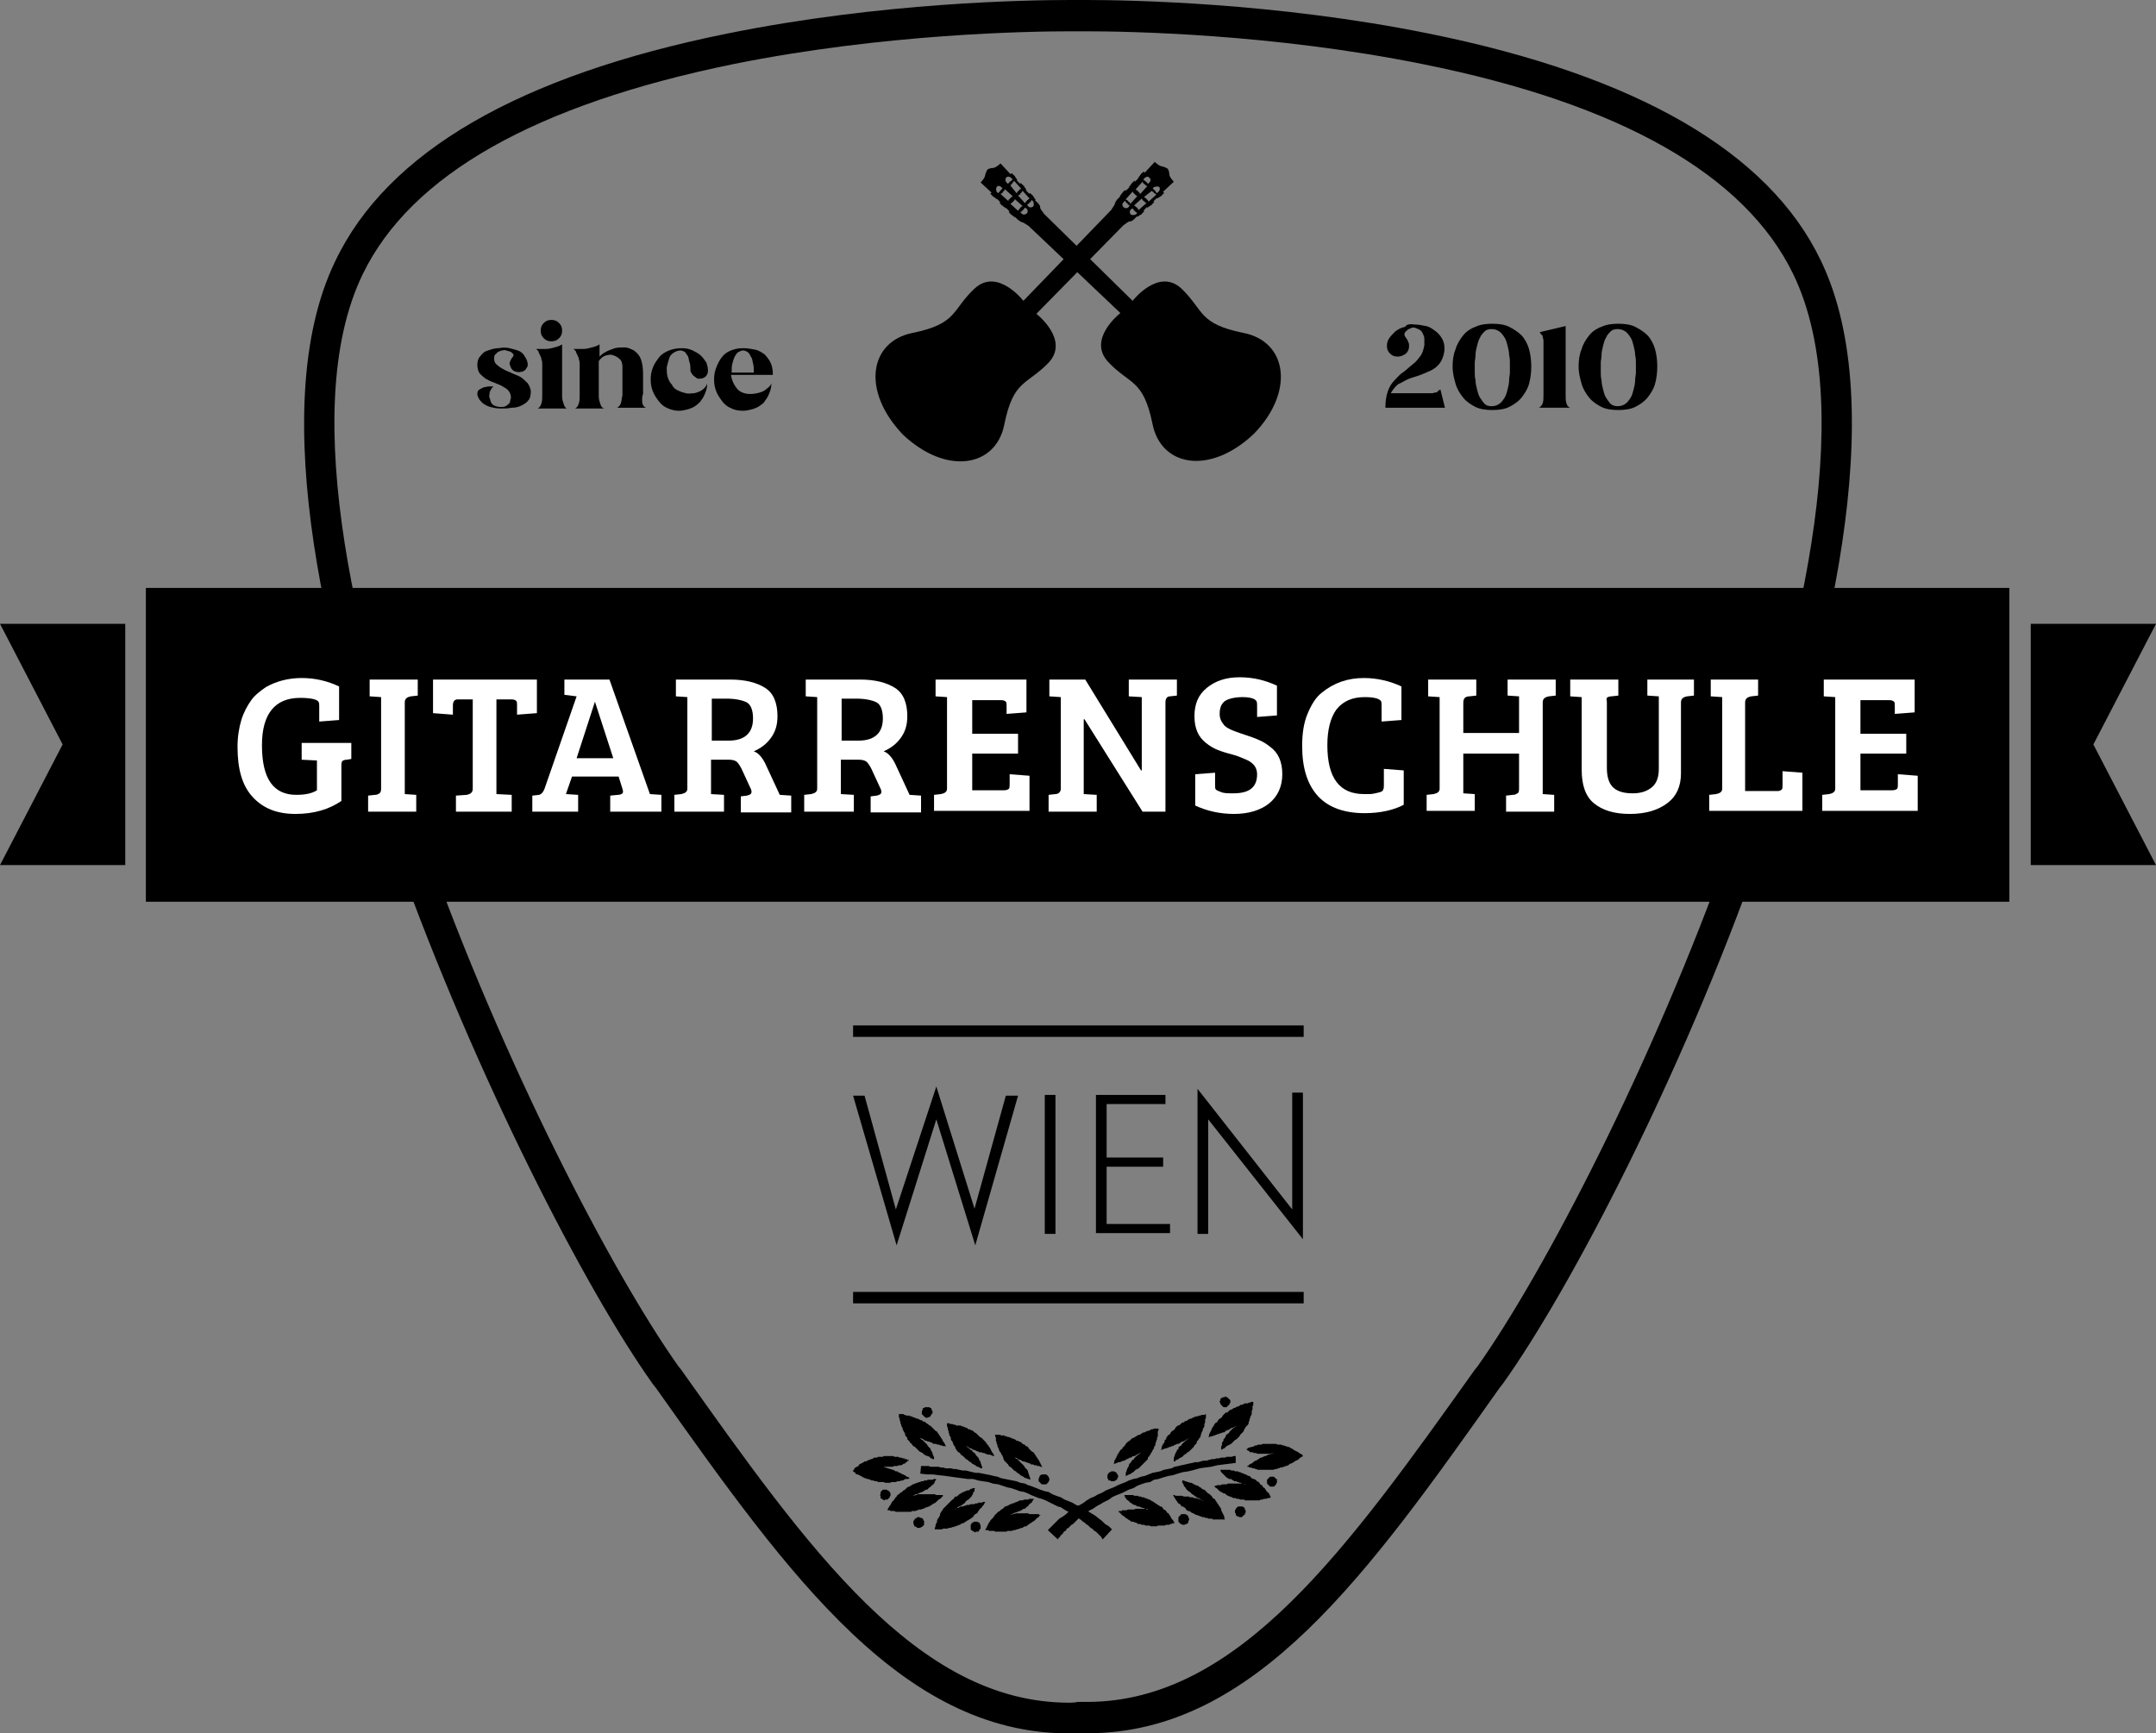 <svg xmlns="http://www.w3.org/2000/svg" xmlns:xlink="http://www.w3.org/1999/xlink" id="Ebene_1" x="0px" y="0px" viewBox="0 0 282.3 227" style="enable-background:new 0 0 282.3 227;" xml:space="preserve"><rect x="0" y="0" width="282.3" height="227" fill="#808080" stroke="none"/><g>	<g>		<g>			<path d="M142.4,227c-0.4,0-0.8,0-1.2,0c-22.7,0.8-37.8-20.5-55.3-45.2l-0.4-0.5c-8.9-12.5-23.2-40.3-33.5-69    c-8.9-24.9-17.5-58.7-8.1-78.1C50.7,19.9,68,9.9,95.2,4.4C115.4,0.3,134.6,0,140.1,0c0.6,0,1,0,1.1,0c0.1,0,0.4,0,1,0    c5.4,0,24.7,0.3,44.9,4.4c27.2,5.5,44.5,15.5,51.3,29.7c9.4,19.4,0.8,53.2-8.1,78.1c-10.2,28.8-24.6,56.5-33.5,69h0l-0.4,0.5    C179.2,206,164.4,227,142.4,227z M141.1,222.9L141.1,222.9c0.5,0,0.8,0,1.2,0c19.9,0,34.2-20.2,50.8-43.5l0.4-0.5    c8.7-12.3,22.9-39.6,33-68c8.6-24.2,17.1-56.8,8.3-75c-6.3-13-22.6-22.3-48.5-27.5c-19.8-4-38.7-4.3-44.1-4.3c-0.6,0-0.9,0-1,0    c-0.2,0-0.5,0-1.1,0c-5.3,0-24.3,0.3-44.1,4.3c-25.9,5.3-42.2,14.5-48.5,27.5c-8.8,18.1-0.3,50.8,8.3,75    c10.1,28.4,24.3,55.7,33,68l0.4,0.5c16.6,23.4,30.9,43.6,50.8,43.6C140.3,223,140.7,223,141.1,222.9L141.1,222.9z"></path>		</g>		<g>			<path d="M131.5,55.6c1.2-5.9,2.9-5.1,5.8-8.1c2.8-3-1.6-6.4-1.6-6.4l11.2-11.4l0,0l0.2-0.2l0,0c0.2-0.1,0.7-0.6,0.9-0.5    c0.2,0,0.5-0.3,0.5-0.3l0,0l0.4-0.4c0,0,0,0,0,0c0,0,0,0,0,0.1l0,0c0,0,0,0,0,0s0,0,0,0l0,0c0,0,0,0,0,0c0.1,0,0.4-0.3,0.5-0.3    c0,0,0.1,0,0.1-0.1c0,0,0.1-0.1,0.1-0.1c0.1-0.1,0.2-0.2,0.2-0.2c0-0.1,0-0.1,0-0.1s0,0-0.1,0c0,0,0,0,0,0l0.5-0.5l0,0    c0,0,0,0,0,0c0,0,0,0,0,0.1l0,0c0,0,0,0,0,0s0,0,0,0l0,0c0,0,0,0,0,0c0.1,0,0.4-0.3,0.5-0.3c0,0,0.1,0,0.1-0.1    c0,0,0.1-0.1,0.1-0.1c0.1-0.1,0.2-0.2,0.2-0.2c0-0.1,0-0.1,0-0.1s0,0-0.1,0c0,0,0,0,0,0l0.5-0.5l0,0c0,0,0,0,0,0c0,0,0,0,0,0.1    l0,0c0,0,0,0,0,0s0,0,0,0l0,0c0,0,0,0,0,0c0.1,0,0.4-0.3,0.5-0.3c0,0,0.1,0,0.1-0.1c0,0,0.1-0.1,0.1-0.1c0.1-0.1,0.2-0.2,0.2-0.2    c0-0.1,0-0.1,0-0.1s0,0-0.1,0c0,0,0-0.1,0-0.1l1.4-1.3c0,0-0.6-0.6-0.6-1c0-0.4-0.2-0.7-0.2-0.7s-0.3-0.2-0.7-0.3    c-0.4,0-1-0.6-1-0.6l-1.3,1.4c0,0-0.1,0-0.1,0c0-0.1,0-0.1,0-0.1s0,0-0.1,0c0,0-0.1,0.1-0.2,0.2c0,0-0.1,0-0.1,0.1    c0,0,0,0.1-0.1,0.1c0,0.1-0.3,0.4-0.3,0.4c0,0,0,0,0,0l0,0c0,0,0,0,0,0s0,0,0,0l0,0c0,0,0,0,0.1,0c0,0,0,0,0,0l0,0l-0.5,0.5    c0,0,0,0,0,0c0-0.1,0-0.1,0-0.1s0,0-0.1,0c0,0-0.1,0.1-0.2,0.2c0,0-0.1,0-0.1,0.1c0,0,0,0.1-0.1,0.1c0,0.1-0.3,0.4-0.3,0.4    c0,0,0,0,0,0l0,0c0,0,0,0,0,0s0,0,0,0l0,0c0,0,0,0,0.1,0c0,0,0,0,0,0l0,0l-0.5,0.5c0,0,0,0,0,0c0-0.1,0-0.1,0-0.1s0,0-0.1,0    c0,0-0.1,0.1-0.2,0.2c0,0-0.1,0-0.1,0.1c0,0,0,0.1-0.1,0.1c0,0.1-0.3,0.4-0.3,0.4c0,0,0,0,0,0l0,0c0,0,0,0,0,0s0,0,0,0l0,0    c0,0,0,0,0.1,0c0,0,0,0,0,0l-0.4,0.4l0,0c0,0-0.3,0.4-0.3,0.5c0,0.2-0.4,0.7-0.5,0.9l-0.2,0.2l0,0L134,39.4c0,0-3.4-4.4-6.4-1.6    c-3,2.8-2.2,4.6-8.1,5.8c-5.6,1.1-6.8,7.5-1.3,13.3C123.9,62.3,130.4,61.2,131.5,55.6z M147.9,26.5C148,26.5,148,26.4,147.9,26.5    C147.9,26.4,147.9,26.4,147.9,26.5L147.9,26.5c-0.1-0.1-0.1-0.1-0.1-0.1c0,0,0,0-0.1,0l0,0c0,0,0,0,0-0.1s0,0-0.1,0l0,0    c0,0,0,0,0-0.1s0,0-0.1,0l-0.1-0.1l0.9-1l0.1,0.1c0,0,0,0,0,0.1s0,0,0.1,0l0,0c0,0,0,0,0,0.1c0,0,0,0,0.1,0l0,0c0,0,0,0,0,0.1    c0,0,0,0,0.1,0l0,0c0,0,0,0,0,0.1c0,0,0,0,0.1,0l0.1,0.1l-0.9,1L147.9,26.5z M149.7,24C149.7,24,149.7,24,149.7,24    C149.7,24,149.8,24,149.7,24L149.7,24c0.1,0.1,0.1,0.1,0.1,0.1c0,0,0,0,0.1,0l0,0c0,0,0,0,0,0.1c0,0,0,0,0.1,0l0,0c0,0,0,0,0,0.1    c0,0,0,0,0.1,0l0.1,0.1l-0.9,1l-0.1-0.1c0,0,0,0,0-0.1c0,0,0,0-0.1,0l0,0c0,0,0,0,0-0.1c0,0,0,0-0.1,0l0,0c0,0,0,0,0-0.1    c0,0,0,0-0.1,0l0,0c0,0,0,0,0-0.1c0,0,0,0-0.1,0l-0.1-0.1l0.9-1L149.7,24z M148,28c-0.1-0.2-0.1-0.4,0.1-0.6l0.2-0.1l0.1,0.1    c0,0,0,0,0,0.1c0,0,0,0,0.1,0l0,0c0,0,0,0,0,0.1c0,0,0,0,0.1,0l0,0c0,0,0,0,0,0.1c0,0,0,0,0.1,0l0,0c0,0,0,0,0,0.1c0,0,0,0,0.1,0    l0.1,0.1l-0.2,0.2C148.4,28.2,148.1,28.2,148,28z M150.8,25C150.8,25.1,150.8,25.1,150.8,25C150.8,25.1,150.8,25.1,150.8,25    L150.8,25c0.1,0.1,0.1,0.1,0.1,0.1c0,0,0,0,0.1,0l0,0c0,0,0,0,0,0.1c0,0,0,0,0.1,0l0,0c0,0,0,0,0,0.1s0,0,0.1,0l0.2,0.2l-1,0.9    l-0.1-0.1c0,0,0,0,0-0.1c0,0,0,0-0.1,0l0,0c0,0,0,0,0-0.1s0,0-0.1,0l0,0c0,0,0,0,0-0.1c0,0,0,0-0.1,0l0,0c0,0,0,0,0-0.1    c0,0,0,0-0.1,0l-0.1-0.1L150.8,25L150.8,25z M149.6,26.2C149.6,26.3,149.6,26.3,149.6,26.2C149.6,26.3,149.6,26.3,149.6,26.2    L149.6,26.2c0.1,0.1,0.1,0.1,0.1,0.1c0,0,0,0,0.1,0l0,0c0,0,0,0,0,0.1c0,0,0,0,0.1,0l0,0c0,0,0,0,0,0.1s0,0,0.1,0l0.1,0.1l-1,0.9    l-0.1-0.1c0,0,0,0,0-0.1c0,0,0,0-0.1,0l0,0c0,0,0,0,0-0.1s0,0-0.1,0l0,0c0,0,0,0,0-0.1c0,0,0,0-0.1,0l0,0c0,0,0,0,0-0.1    c0,0,0,0-0.1,0l-0.1-0.1l1-0.9L149.6,26.2z M151.8,24.5c0.1,0.2,0.1,0.4-0.1,0.6l-0.2,0.2l-0.2-0.2c0,0,0,0,0-0.1s0,0-0.1,0l0,0    c0,0,0,0,0-0.1s0,0-0.1,0l0,0c0,0,0,0,0-0.1c0,0,0,0-0.1,0l0,0c0,0,0,0,0-0.1c0,0,0,0-0.1,0l0,0l0.2-0.2    C151.4,24.4,151.7,24.4,151.8,24.5z M150.5,23.3c0.2,0.1,0.2,0.4,0,0.6l-0.2,0.2l0,0c0,0,0,0,0-0.1c0,0,0,0-0.1,0l0,0    c0,0,0,0,0-0.1c0,0,0,0-0.1,0l0,0c0,0,0,0,0-0.1c0,0,0,0-0.1,0l0,0c0,0,0,0,0-0.1c0,0,0,0-0.1,0l-0.2-0.2l0.2-0.2    C150.1,23.1,150.4,23.1,150.5,23.3z M147.1,26.5l0.2-0.2l0.1,0.1c0,0,0,0,0,0.1c0,0,0,0,0.1,0l0,0c0,0,0,0,0,0.1c0,0,0,0,0.1,0    l0,0c0,0,0,0,0,0.1c0,0,0,0,0.1,0l0,0c0,0,0,0,0,0.1s0,0,0.1,0l0.1,0.1l-0.1,0.2c-0.2,0.2-0.4,0.2-0.6,0.1    C146.9,27,146.9,26.7,147.1,26.5z"></path>			<path d="M162.8,43.6c-5.9-1.2-5.1-2.9-8.1-5.8c-3-2.8-6.4,1.6-6.4,1.6l-11.4-11.2l0,0l-0.2-0.2l0,0c-0.1-0.2-0.6-0.7-0.5-0.9    c0-0.2-0.3-0.5-0.3-0.5l0,0l-0.4-0.4c0,0,0,0,0,0c0,0,0,0,0.1,0l0,0c0,0,0,0,0,0s0,0,0,0l0,0c0,0,0,0,0,0c0-0.1-0.3-0.4-0.3-0.5    c0,0,0-0.1-0.1-0.1c0,0-0.1-0.1-0.1-0.1c-0.1-0.1-0.2-0.2-0.2-0.2c-0.1,0-0.1,0-0.1,0s0,0,0,0.1c0,0,0,0,0,0l-0.5-0.5l0,0    c0,0,0,0,0,0c0,0,0,0,0.1,0l0,0c0,0,0,0,0,0s0,0,0,0l0,0c0,0,0,0,0,0c0-0.1-0.3-0.4-0.3-0.5c0,0,0-0.1-0.1-0.1    c0,0-0.1-0.1-0.1-0.1c-0.1-0.1-0.2-0.2-0.2-0.2c-0.1,0-0.1,0-0.1,0s0,0,0,0.1c0,0,0,0,0,0l-0.5-0.5l0,0c0,0,0,0,0,0    c0,0,0,0,0.1,0l0,0c0,0,0,0,0,0s0,0,0,0l0,0c0,0,0,0,0,0c0-0.1-0.3-0.4-0.3-0.5c0,0,0-0.1-0.1-0.1c0,0-0.1-0.1-0.1-0.1    c-0.1-0.1-0.2-0.2-0.2-0.2c-0.1,0-0.1,0-0.1,0s0,0,0,0.1c0,0-0.1,0-0.1,0l-1.3-1.4c0,0-0.6,0.6-1,0.6c-0.4,0-0.7,0.2-0.7,0.2    s-0.2,0.3-0.3,0.7c0,0.4-0.6,1-0.6,1l1.4,1.3c0,0,0,0.1,0,0.1c-0.1,0-0.1,0-0.1,0s0,0,0,0.1c0,0,0.1,0.1,0.2,0.2    c0,0,0,0.1,0.1,0.1c0,0,0.1,0,0.1,0.1c0.1,0,0.4,0.3,0.4,0.3c0,0,0,0,0,0l0,0c0,0,0,0,0,0s0,0,0,0l0,0c0,0,0,0,0-0.1c0,0,0,0,0,0    l0,0l0.5,0.5c0,0,0,0,0,0c-0.1,0-0.1,0-0.1,0s0,0,0,0.1c0,0,0.1,0.1,0.2,0.2c0,0,0,0.1,0.1,0.1c0,0,0.1,0,0.1,0.1    c0.1,0,0.4,0.3,0.4,0.3c0,0,0,0,0,0l0,0c0,0,0,0,0,0s0,0,0,0l0,0c0,0,0,0,0-0.1c0,0,0,0,0,0l0,0l0.5,0.5c0,0,0,0,0,0    c-0.1,0-0.1,0-0.1,0s0,0,0,0.1c0,0,0.1,0.1,0.2,0.2c0,0,0,0.1,0.1,0.1c0,0,0.1,0,0.1,0.1c0.1,0,0.4,0.3,0.4,0.3c0,0,0,0,0,0l0,0    c0,0,0,0,0,0s0,0,0,0l0,0c0,0,0,0,0-0.1c0,0,0,0,0,0l0.4,0.4l0,0c0,0,0.4,0.3,0.5,0.3c0.2,0,0.7,0.4,0.9,0.5l0.2,0.2l0,0    L146.7,41c0,0-4.4,3.4-1.6,6.4s4.6,2.2,5.8,8.1c1.1,5.6,7.5,6.8,13.3,1.3C169.6,51.2,168.5,44.7,162.8,43.6z M133.7,27.1    C133.7,27.1,133.7,27.1,133.7,27.1C133.7,27.1,133.7,27.2,133.7,27.1L133.7,27.1c-0.1,0.1-0.1,0.1-0.1,0.1c0,0,0,0,0,0.1l0,0    c0,0,0,0-0.1,0s0,0,0,0.1l0,0c0,0,0,0-0.1,0c0,0,0,0,0,0.1l-0.1,0.1l-1-0.9l0.1-0.1c0,0,0,0,0.1,0c0,0,0,0,0-0.1l0,0    c0,0,0,0,0.1,0c0,0,0,0,0-0.1l0,0c0,0,0,0,0.1,0c0,0,0,0,0-0.1l0,0c0,0,0,0,0.1,0c0,0,0,0,0-0.1l0.1-0.1l1,0.9L133.7,27.1z     M131.2,25.3C131.2,25.4,131.3,25.4,131.2,25.3C131.3,25.3,131.3,25.3,131.2,25.3L131.2,25.3c0.1-0.1,0.1-0.1,0.1-0.1    c0,0,0,0,0-0.1l0,0c0,0,0,0,0.1,0c0,0,0,0,0-0.1l0,0c0,0,0,0,0.1,0c0,0,0,0,0-0.1l0.1-0.1l1,0.9l-0.1,0.1c0,0,0,0-0.1,0    c0,0,0,0,0,0.1l0,0c0,0,0,0-0.1,0c0,0,0,0,0,0.1l0,0c0,0,0,0-0.1,0c0,0,0,0,0,0.1l0,0c0,0,0,0-0.1,0s0,0,0,0.1l-0.1,0.1l-1-0.9    L131.2,25.3z M135.2,27.1c-0.2,0.1-0.4,0.1-0.6-0.1l-0.1-0.2l0.1-0.1c0,0,0,0,0.1,0c0,0,0,0,0-0.1l0,0c0,0,0,0,0.1,0    c0,0,0,0,0-0.1l0,0c0,0,0,0,0.1,0s0,0,0-0.1l0,0c0,0,0,0,0.1,0c0,0,0,0,0-0.1l0.1-0.1l0.2,0.2C135.4,26.7,135.4,27,135.2,27.1z     M132.3,24.3C132.3,24.3,132.3,24.3,132.3,24.3C132.3,24.3,132.3,24.2,132.3,24.3L132.3,24.3c0.1-0.1,0.1-0.1,0.1-0.1s0,0,0-0.1    l0,0c0,0,0,0,0.1,0s0,0,0-0.1l0,0c0,0,0,0,0.1,0c0,0,0,0,0-0.1l0.2-0.2l0.9,1l-0.1,0.1c0,0,0,0-0.1,0s0,0,0,0.1l0,0    c0,0,0,0-0.1,0c0,0,0,0,0,0.1l0,0c0,0,0,0-0.1,0c0,0,0,0,0,0.1l0,0c0,0,0,0-0.1,0c0,0,0,0,0,0.1l-0.1,0.1L132.3,24.3L132.3,24.3z     M133.5,25.5C133.5,25.5,133.5,25.5,133.5,25.5C133.6,25.5,133.6,25.4,133.5,25.5L133.5,25.5c0.1-0.1,0.1-0.1,0.1-0.1    c0,0,0,0,0-0.1l0,0c0,0,0,0,0.1,0s0,0,0-0.1l0,0c0,0,0,0,0.1,0c0,0,0,0,0-0.1l0.1-0.1l0.9,1l-0.1,0.1c0,0,0,0-0.1,0    c0,0,0,0,0,0.1l0,0c0,0,0,0-0.1,0s0,0,0,0.1l0,0c0,0,0,0-0.1,0c0,0,0,0,0,0.1l0,0c0,0,0,0-0.1,0c0,0,0,0,0,0.1l-0.1,0.1l-0.9-1    L133.5,25.5z M131.8,23.2c0.2-0.1,0.4-0.1,0.6,0.1l0.2,0.2l-0.2,0.2c0,0,0,0-0.1,0c0,0,0,0,0,0.1l0,0c0,0,0,0-0.1,0    c0,0,0,0,0,0.1l0,0c0,0,0,0-0.1,0c0,0,0,0,0,0.1l0,0c0,0,0,0-0.1,0c0,0,0,0,0,0.1l0,0l-0.2-0.2C131.6,23.7,131.6,23.4,131.8,23.2    z M130.5,24.5c0.1-0.2,0.4-0.2,0.6,0l0.2,0.2l0,0c0,0,0,0-0.1,0c0,0,0,0,0,0.1l0,0c0,0,0,0-0.1,0c0,0,0,0,0,0.1l0,0    c0,0,0,0-0.1,0c0,0,0,0,0,0.1l0,0c0,0,0,0-0.1,0c0,0,0,0,0,0.1l-0.2,0.2l-0.2-0.2C130.4,24.9,130.4,24.7,130.5,24.5z M133.8,28    l-0.2-0.2l0.1-0.1c0,0,0,0,0.1,0c0,0,0,0,0-0.1l0,0c0,0,0,0,0.1,0c0,0,0,0,0-0.1l0,0c0,0,0,0,0.1,0c0,0,0,0,0-0.1l0,0    c0,0,0,0,0.1,0c0,0,0,0,0-0.1l0.1-0.1l0.2,0.1c0.2,0.2,0.2,0.4,0.1,0.6C134.2,28.2,133.9,28.1,133.8,28z"></path>		</g>		<g>			<path d="M64.7,47c0,0.3,0.1,0.6,0.4,0.8c0.2,0.2,0.5,0.4,0.9,0.6c0.3,0.2,0.7,0.3,1.1,0.5c0.4,0.2,0.8,0.3,1.1,0.5    s0.6,0.5,0.9,0.8c0.2,0.3,0.4,0.7,0.4,1.1c0,0.5-0.1,0.9-0.3,1.1c-0.2,0.3-0.5,0.5-0.9,0.7c-0.4,0.2-0.8,0.3-1.3,0.3    c-0.5,0.1-0.9,0.1-1.4,0.1c-0.6,0-1-0.1-1.4-0.2c-0.4-0.1-0.7-0.3-1-0.5c-0.2-0.2-0.4-0.4-0.5-0.6s-0.2-0.4-0.2-0.6    c0-0.3,0.1-0.5,0.3-0.6c0.2-0.1,0.5-0.3,0.7-0.3c0.3-0.1,0.7-0.1,1.1-0.1c-0.1,0.1-0.2,0.2-0.3,0.4c-0.1,0.2-0.2,0.3-0.2,0.5    c0,0.2-0.1,0.4,0,0.6s0.1,0.4,0.2,0.6s0.2,0.3,0.4,0.4c0.2,0.1,0.5,0.2,0.8,0.2c0.3,0,0.5,0,0.7-0.1c0.2-0.1,0.3-0.2,0.4-0.3    c0.1-0.1,0.2-0.2,0.2-0.4s0.1-0.3,0.1-0.4c0-0.4-0.1-0.6-0.3-0.9s-0.5-0.4-0.8-0.6c-0.3-0.2-0.7-0.3-1.1-0.5    c-0.4-0.1-0.7-0.3-1.1-0.5c-0.3-0.2-0.6-0.5-0.8-0.7c-0.2-0.3-0.3-0.7-0.3-1.1c0-0.4,0.1-0.7,0.2-0.9c0.2-0.3,0.4-0.5,0.6-0.7    s0.6-0.3,0.9-0.4c0.3-0.1,0.7-0.2,1.1-0.2c0.5-0.1,1-0.1,1.4,0c0.4,0.1,0.8,0.2,1.1,0.3c0.3,0.1,0.6,0.3,0.8,0.6s0.3,0.5,0.4,0.7    c0,0.1,0.1,0.3,0.1,0.5c0,0.2,0,0.3-0.1,0.4c-0.1,0.1-0.1,0.3-0.3,0.4c-0.1,0.1-0.3,0.2-0.5,0.2c-0.3,0.1-0.6,0-0.9-0.1    c-0.3-0.2-0.4-0.4-0.5-0.7c-0.1-0.2-0.1-0.4,0-0.6c0.1-0.2,0.2-0.4,0.3-0.5c0.1-0.1,0.2-0.3,0.1-0.4c0-0.1-0.2-0.2-0.3-0.3    s-0.4-0.1-0.6-0.2s-0.4,0-0.6,0c-0.3,0.1-0.6,0.2-0.7,0.4C64.7,46.5,64.7,46.7,64.7,47z"></path>			<path d="M73.6,51.9c0,0.4,0.1,0.7,0.2,1c0.1,0.3,0.2,0.5,0.4,0.6h-3.8c0.2-0.1,0.4-0.3,0.5-0.7c0.1-0.3,0.1-0.7,0.1-1.1v-4    c0-0.2,0-0.4-0.1-0.6c0-0.2-0.1-0.4-0.2-0.6c-0.1-0.2-0.2-0.4-0.2-0.5c-0.1-0.1-0.2-0.2-0.3-0.3c0.4,0,0.8,0,1.3,0    c0.4,0,0.7-0.1,1.1-0.2c0.4-0.1,0.7-0.2,1-0.4V51.9z M72.2,44.7c-0.4,0-0.7-0.1-1-0.4c-0.3-0.3-0.4-0.6-0.4-1s0.1-0.7,0.4-1    c0.3-0.3,0.6-0.4,1-0.4c0.4,0,0.7,0.1,1,0.4c0.3,0.3,0.4,0.6,0.4,1s-0.1,0.7-0.4,1C72.9,44.6,72.6,44.7,72.2,44.7z"></path>			<path d="M84.1,52.8c0.1,0.3,0.2,0.5,0.5,0.6H84h-2.6h-0.6c0.2-0.1,0.4-0.3,0.5-0.6s0.1-0.7,0.2-1v-3.7c0-0.5-0.1-0.9-0.4-1.1    c-0.3-0.3-0.6-0.4-0.9-0.5c-0.3-0.1-0.7,0-1,0.1c-0.3,0.1-0.6,0.4-0.8,0.7v4.6c0,0.4,0.1,0.7,0.2,1c0.1,0.3,0.2,0.5,0.5,0.6h-3.8    c0.2-0.1,0.4-0.3,0.5-0.7c0.1-0.3,0.1-0.7,0.1-1.1v-4c0-0.2,0-0.4-0.1-0.6c0-0.2-0.1-0.4-0.2-0.6c-0.1-0.2-0.2-0.4-0.2-0.5    c-0.1-0.1-0.2-0.2-0.3-0.3c0.4,0,0.8,0,1.3,0c0.4,0,0.7-0.1,1.1-0.2c0.4-0.1,0.7-0.2,1-0.4v1.6c0.2-0.2,0.4-0.4,0.8-0.6    c0.3-0.2,0.7-0.3,1.2-0.5c0.4-0.1,0.9-0.1,1.3-0.1c0.4,0,0.8,0.2,1.2,0.4c0.4,0.3,0.7,0.6,0.9,1.1s0.3,1.2,0.3,2v0v2.6    C84,52.1,84.1,52.5,84.1,52.8z"></path>			<path d="M88.9,51.2c0.2,0.1,0.5,0.2,0.9,0.3s0.7,0,1.1,0c0.4-0.1,0.7-0.2,1-0.4c0.3-0.2,0.6-0.5,0.7-0.9c0,0.7-0.2,1.2-0.5,1.8    c-0.1,0.2-0.3,0.4-0.4,0.6c-0.2,0.2-0.4,0.4-0.7,0.6c-0.3,0.2-0.6,0.3-0.9,0.4c-0.4,0.1-0.8,0.2-1.2,0.2c-0.5,0-0.9-0.1-1.4-0.3    c-0.5-0.2-0.9-0.5-1.2-0.9c-0.3-0.4-0.6-0.8-0.8-1.3c-0.2-0.5-0.3-1-0.3-1.6c0-0.6,0.1-1.1,0.3-1.6c0.2-0.5,0.5-0.9,0.8-1.3    c0.3-0.4,0.8-0.7,1.3-0.9c0.5-0.2,1.1-0.3,1.7-0.3c0.5,0,1,0.1,1.4,0.3c0.4,0.2,0.8,0.4,1.1,0.7s0.5,0.6,0.7,0.9    c0.1,0.3,0.2,0.7,0.2,1c0,0.4-0.1,0.6-0.3,0.8c-0.2,0.2-0.5,0.3-0.8,0.3c-0.2,0-0.3,0-0.4-0.1s-0.3-0.2-0.4-0.3    c-0.1-0.1-0.2-0.2-0.3-0.4c-0.1-0.1-0.1-0.3-0.1-0.5c0-0.3,0-0.5-0.1-0.8c-0.1-0.3-0.1-0.5-0.2-0.8c-0.1-0.2-0.3-0.4-0.4-0.6    c-0.2-0.1-0.4-0.2-0.6-0.2c-0.3,0-0.6,0.1-0.9,0.3s-0.5,0.4-0.6,0.8c-0.1,0.3-0.2,0.7-0.3,1.1c0,0.4,0,0.8,0.1,1.2    s0.3,0.8,0.6,1.1C88.1,50.7,88.4,51,88.9,51.2z"></path>			<path d="M95.7,49c0.1,0.8,0.4,1.4,0.8,1.9s1.1,0.7,1.7,0.7c0.5,0,1-0.1,1.3-0.2c0.4-0.1,0.7-0.3,0.9-0.5c0.3-0.2,0.5-0.4,0.6-0.7    c0,0.7-0.2,1.2-0.5,1.8c-0.1,0.2-0.3,0.4-0.4,0.6s-0.4,0.4-0.7,0.6c-0.3,0.2-0.6,0.3-0.9,0.4c-0.4,0.1-0.8,0.2-1.2,0.2    c-0.6,0-1.1-0.1-1.5-0.3c-0.5-0.2-0.9-0.5-1.2-0.9c-0.3-0.4-0.6-0.8-0.8-1.3c-0.2-0.5-0.3-1-0.3-1.6c0-0.6,0.1-1.1,0.3-1.6    c0.2-0.5,0.4-0.9,0.7-1.3c0.3-0.4,0.7-0.7,1.2-0.9c0.5-0.2,1-0.3,1.6-0.3c0.6,0,1.1,0.1,1.6,0.2c0.5,0.1,0.9,0.4,1.2,0.6    c0.3,0.3,0.6,0.7,0.8,1.1s0.3,1,0.3,1.6H95.7z M98.7,48.7c0-0.4,0-0.8-0.1-1.1c-0.1-0.4-0.1-0.7-0.3-0.9    c-0.1-0.3-0.3-0.5-0.4-0.6c-0.2-0.1-0.4-0.2-0.6-0.2c-0.2,0-0.4,0.1-0.6,0.2s-0.3,0.3-0.5,0.6c-0.1,0.2-0.2,0.5-0.3,0.9    c-0.1,0.3-0.1,0.7-0.1,1.1v0.1H98.7z"></path>		</g>		<g>			<path d="M185.2,42.5c0.5,0,1,0.1,1.5,0.2c0.5,0.1,0.9,0.4,1.3,0.7c0.4,0.3,0.7,0.7,0.9,1.1s0.3,1,0.2,1.6    c-0.1,0.6-0.3,1.1-0.6,1.5s-0.7,0.7-1.1,0.9c-0.4,0.2-0.9,0.4-1.4,0.6s-1,0.3-1.5,0.5c-0.5,0.2-0.9,0.5-1.4,0.7    c-0.4,0.3-0.7,0.7-1,1.2h4.7c0.3,0,0.5,0,0.7,0c0.2,0,0.3-0.1,0.5-0.1s0.2-0.1,0.3-0.2c0.1-0.1,0.2-0.1,0.3-0.2l0.6,2.4h-7.8    c0-0.8,0.1-1.5,0.3-2.1c0.2-0.6,0.5-1.1,0.9-1.5c0.4-0.4,0.7-0.8,1.2-1.1c0.4-0.3,0.8-0.7,1.2-1s0.7-0.7,1-1.1    c0.3-0.4,0.4-0.9,0.5-1.4c0-0.3,0-0.5,0-0.8s-0.1-0.5-0.2-0.7c-0.1-0.2-0.2-0.4-0.4-0.5c-0.2-0.1-0.4-0.2-0.7-0.3    c-0.2,0-0.4,0-0.5,0.1c-0.2,0.1-0.3,0.1-0.4,0.2c-0.1,0.1-0.2,0.2-0.3,0.3c-0.1,0.1-0.1,0.2-0.1,0.3c0,0.1,0,0.2,0.1,0.3    c0.1,0.1,0.1,0.2,0.2,0.3c0.1,0.1,0.1,0.2,0.2,0.4s0.1,0.3,0.1,0.5c0,0.4-0.1,0.7-0.4,1c-0.3,0.2-0.6,0.4-1.1,0.4    c-0.4,0-0.7-0.1-1-0.4c-0.3-0.3-0.4-0.6-0.4-1c0-0.4,0.1-0.7,0.3-1s0.5-0.6,0.8-0.9c0.4-0.3,0.8-0.5,1.3-0.6    C184.1,42.5,184.6,42.4,185.2,42.5z"></path>			<path d="M200.5,48c0,0.8-0.1,1.6-0.3,2.3s-0.6,1.3-1,1.8s-1,0.9-1.6,1.2c-0.6,0.3-1.4,0.4-2.2,0.4c-0.8,0-1.6-0.1-2.2-0.4    c-0.6-0.3-1.2-0.7-1.6-1.2s-0.8-1.1-1-1.8c-0.2-0.7-0.4-1.4-0.4-2.3v0c0-0.8,0.1-1.6,0.4-2.3c0.2-0.7,0.6-1.3,1-1.8    s1-0.9,1.6-1.1c0.6-0.3,1.4-0.4,2.2-0.4c0.8,0,1.6,0.1,2.2,0.4c0.6,0.3,1.2,0.7,1.6,1.1s0.8,1.1,1,1.8S200.5,47.2,200.5,48    L200.5,48z M195.3,53.2c0.4,0,0.7-0.1,1-0.3c0.3-0.2,0.5-0.5,0.7-0.8c0.2-0.3,0.3-0.7,0.4-1.1c0.1-0.4,0.2-0.8,0.2-1.2    c0-0.4,0.1-0.7,0.1-1c0-0.3,0-0.5,0-0.6c0-0.1,0-0.4,0-0.7s0-0.6-0.1-1c0-0.4-0.1-0.8-0.2-1.2c-0.1-0.4-0.2-0.8-0.4-1.1    c-0.2-0.3-0.4-0.6-0.7-0.8c-0.3-0.2-0.6-0.3-1-0.3c-0.4,0-0.7,0.1-0.9,0.3s-0.5,0.5-0.6,0.8c-0.2,0.3-0.3,0.7-0.4,1.1    c-0.1,0.4-0.2,0.8-0.2,1.2c0,0.4-0.1,0.7-0.1,1c0,0.3,0,0.5,0,0.7s0,0.3,0,0.6c0,0.3,0,0.6,0.1,1c0,0.4,0.1,0.8,0.2,1.2    c0.1,0.4,0.2,0.8,0.4,1.1c0.2,0.3,0.4,0.6,0.6,0.8S194.9,53.2,195.3,53.2z"></path>			<path d="M205.1,52.8c0.1,0.3,0.2,0.5,0.5,0.6h-4.1c0.2-0.1,0.4-0.3,0.5-0.6c0.1-0.3,0.1-0.7,0.1-1.1v-6.4c0-0.3,0-0.5,0-0.7    c0-0.2-0.1-0.3-0.1-0.5s-0.1-0.2-0.2-0.3c-0.1-0.1-0.1-0.2-0.2-0.3l3.4-0.8v9.1C205,52.2,205,52.5,205.1,52.8z"></path>			<path d="M217,48c0,0.8-0.1,1.6-0.3,2.3s-0.6,1.3-1,1.8s-1,0.9-1.6,1.2c-0.6,0.3-1.4,0.4-2.2,0.4c-0.8,0-1.6-0.1-2.2-0.4    c-0.6-0.3-1.2-0.7-1.6-1.2s-0.8-1.1-1-1.8c-0.2-0.7-0.4-1.4-0.4-2.3v0c0-0.8,0.1-1.6,0.4-2.3c0.2-0.7,0.6-1.3,1-1.8    s1-0.9,1.6-1.1c0.6-0.3,1.4-0.4,2.2-0.4c0.8,0,1.6,0.1,2.2,0.4c0.6,0.3,1.2,0.7,1.6,1.1s0.8,1.1,1,1.8S217,47.2,217,48L217,48z     M211.8,53.2c0.4,0,0.7-0.1,1-0.3c0.3-0.2,0.5-0.5,0.7-0.8c0.2-0.3,0.3-0.7,0.4-1.1c0.1-0.4,0.2-0.8,0.2-1.2c0-0.4,0.1-0.7,0.1-1    c0-0.3,0-0.5,0-0.6c0-0.1,0-0.4,0-0.7s0-0.6-0.1-1c0-0.4-0.1-0.8-0.2-1.2c-0.1-0.4-0.2-0.8-0.4-1.1c-0.2-0.3-0.4-0.6-0.7-0.8    c-0.3-0.2-0.6-0.3-1-0.3c-0.4,0-0.7,0.1-0.9,0.3s-0.5,0.5-0.6,0.8c-0.2,0.3-0.3,0.7-0.4,1.1c-0.1,0.4-0.2,0.8-0.2,1.2    c0,0.4-0.1,0.7-0.1,1c0,0.3,0,0.5,0,0.7s0,0.3,0,0.6c0,0.3,0,0.6,0.1,1c0,0.4,0.1,0.8,0.2,1.2c0.1,0.4,0.2,0.8,0.4,1.1    c0.2,0.3,0.4,0.6,0.6,0.8S211.5,53.2,211.8,53.2z"></path>		</g>		<g>			<g>				<rect x="111.7" y="134.3" width="59" height="1.5"></rect>			</g>		</g>		<g>			<g>				<rect x="111.7" y="169.2" width="59" height="1.5"></rect>			</g>		</g>		<g>			<g>				<polygon style="fill-rule:evenodd;clip-rule:evenodd;" points="117.7,185.2 117.7,185.2 117.9,185.2 118,185.2 118.1,185.2      118.3,185.2 118.4,185.3 118.5,185.3 118.7,185.4 118.8,185.4 118.9,185.4 119.1,185.4 119.2,185.5 119.3,185.5 119.4,185.5      119.5,185.6 119.6,185.6 119.8,185.7 119.9,185.7 120,185.8 120.2,185.8 120.3,185.9 120.4,185.9 120.5,186 120.7,186      120.8,186.1 120.9,186.2 121.1,186.2 121.2,186.3 121.3,186.4 121.5,186.5 121.6,186.6 121.7,186.7 121.8,186.7 121.9,186.8      122,186.9 122.2,187.1 122.3,187.2 122.4,187.3 122.5,187.4 122.7,187.5 122.8,187.7 122.9,187.8 123,188 123.1,188.1      123.2,188.3 123.3,188.4 123.4,188.6 123.5,188.8 123.6,188.9 123.7,189.1 123.8,189.3 123.9,189.5 123.9,189.5 123.8,189.4      123.6,189.4 123.5,189.4 123.3,189.3 123.2,189.3 123.1,189.3 123,189.2 122.8,189.2 122.7,189.2 122.6,189.1 122.4,189.1      122.2,189.1 122.1,189 121.9,188.9 121.8,188.9 121.7,188.8 121.5,188.8 121.3,188.7 121.2,188.7 121,188.6 120.9,188.5      120.7,188.4 120.6,188.4 120.4,188.3 120.3,188.2 120.2,188.1 120.1,188.1 120.2,188.1 120.3,188.2 120.4,188.3 120.6,188.5      120.8,188.6 120.9,188.7 121,188.8 121.1,188.9 121.2,189 121.3,189.1 121.4,189.2 121.5,189.4 121.6,189.5 121.7,189.6      121.8,189.7 121.9,189.9 121.9,190 122,190.1 122.1,190.3 122.1,190.4 122.2,190.6 122.2,190.7 122.3,190.8 122.3,191      122.3,191.1 122.3,191.1 122.1,191.1 122,191 121.9,191 121.8,190.9 121.7,190.8 121.5,190.7 121.4,190.7 121.2,190.6      121,190.5 120.8,190.3 120.6,190.2 120.4,190.1 120.2,189.9 120.1,189.8 120,189.7 119.9,189.6 119.8,189.5 119.6,189.4      119.5,189.3 119.4,189.2 119.4,189.1 119.2,189 119.1,188.8 119,188.7 118.9,188.6 118.8,188.5 118.8,188.3 118.7,188.2      118.6,188.1 118.5,187.9 118.5,187.7 118.4,187.6 118.3,187.4 118.2,187.2 118.2,187.1 118.1,186.9 118,186.7 118,186.6      117.9,186.4 117.9,186.2 117.8,186 117.8,185.8 117.7,185.6 117.7,185.4 117.7,185.2 117.7,185.2     "></polygon>				<polygon style="fill-rule:evenodd;clip-rule:evenodd;" points="124,186.4 124,186.4 124.2,186.4 124.3,186.4 124.4,186.5      124.6,186.5 124.7,186.5 124.9,186.6 125,186.6 125.1,186.6 125.2,186.7 125.4,186.7 125.5,186.7 125.6,186.7 125.7,186.7      125.8,186.7 125.9,186.8 126.1,186.8 126.2,186.9 126.3,186.9 126.5,187 126.6,187 126.7,187.1 126.8,187.2 127,187.2      127.1,187.3 127.2,187.3 127.4,187.4 127.5,187.5 127.6,187.6 127.8,187.7 127.9,187.8 128,187.9 128.1,188 128.2,188.1      128.3,188.2 128.5,188.3 128.6,188.4 128.7,188.5 128.8,188.6 129,188.8 129.1,188.9 129.2,189.1 129.3,189.2 129.4,189.3      129.5,189.5 129.6,189.6 129.7,189.8 129.8,190 129.9,190.2 130,190.3 130.1,190.5 130.2,190.7 130.1,190.7 130,190.7      129.9,190.6 129.8,190.6 129.6,190.5 129.5,190.5 129.4,190.5 129.3,190.5 129.1,190.4 129,190.4 128.9,190.3 128.7,190.3      128.5,190.2 128.4,190.2 128.2,190.2 128.1,190.1 128,190.1 127.8,190 127.6,189.9 127.5,189.9 127.3,189.8 127.2,189.7      127,189.7 126.9,189.6 126.7,189.5 126.6,189.5 126.5,189.4 126.4,189.3 126.5,189.4 126.6,189.4 126.7,189.6 126.9,189.7      127.1,189.9 127.2,189.9 127.3,190 127.4,190.2 127.5,190.2 127.6,190.3 127.7,190.4 127.8,190.6 127.9,190.7 128,190.8      128.1,190.9 128.2,191.1 128.2,191.2 128.3,191.3 128.4,191.5 128.4,191.6 128.5,191.8 128.5,191.9 128.6,192.1 128.6,192.2      128.6,192.4 128.6,192.3 128.4,192.3 128.3,192.2 128.2,192.2 128.1,192.1 128,192.1 127.8,192 127.7,191.9 127.5,191.8      127.3,191.7 127.1,191.5 126.9,191.4 126.7,191.2 126.5,191.1 126.4,191 126.3,190.9 126.2,190.8 126.1,190.7 125.8,190.5      125.7,190.3 125.5,190.2 125.4,190.1 125.3,190 125.2,189.8 125.1,189.7 125.1,189.6 125,189.4 124.9,189.3 124.8,189.1      124.8,189 124.7,188.8 124.6,188.7 124.5,188.5 124.5,188.3 124.4,188.1 124.3,188 124.3,187.8 124.2,187.6 124.2,187.4      124.1,187.2 124.1,187 124,186.8 124,186.6 124,186.4 124,186.4     "></polygon>				<polygon style="fill-rule:evenodd;clip-rule:evenodd;" points="130.3,187.9 130.4,187.9 130.5,187.9 130.6,187.9 130.7,187.9      130.9,187.9 131.1,188 131.2,188 131.4,188 131.5,188 131.6,188.1 131.7,188.1 131.8,188.1 131.9,188.2 132,188.2 132.1,188.2      132.3,188.3 132.4,188.3 132.5,188.4 132.6,188.4 132.8,188.5 132.9,188.5 133,188.6 133.1,188.7 133.3,188.7 133.4,188.8      133.5,188.8 133.7,188.9 133.8,189 133.9,189.1 134.1,189.2 134.2,189.2 134.3,189.4 134.4,189.4 134.6,189.5 134.7,189.7      134.8,189.8 134.9,189.9 135,190 135.1,190.1 135.3,190.2 135.4,190.3 135.5,190.5 135.6,190.6 135.7,190.8 135.8,190.9      135.9,191.1 136,191.2 136.1,191.4 136.2,191.6 136.3,191.8 136.4,192 136.5,192.2 136.5,192.1 136.4,192.1 136.2,192.1      136.1,192 135.9,192 135.8,192 135.7,191.9 135.6,191.9 135.4,191.9 135.3,191.8 135.2,191.8 135,191.8 134.9,191.7      134.7,191.6 134.6,191.6 134.4,191.5 134.3,191.5 134.1,191.4 133.9,191.4 133.8,191.3 133.6,191.2 133.5,191.2 133.3,191.1      133.2,191 133,190.9 132.9,190.9 132.8,190.8 132.7,190.7 132.8,190.8 132.9,190.9 133,191 133.2,191.1 133.4,191.3      133.5,191.4 133.6,191.5 133.7,191.6 133.8,191.7 133.9,191.8 134,191.9 134.1,192 134.2,192.2 134.3,192.3 134.4,192.4      134.5,192.5 134.6,192.7 134.6,192.8 134.7,193 134.7,193.1 134.8,193.3 134.8,193.4 134.9,193.6 134.9,193.7 134.9,193.8      134.9,193.8 134.7,193.7 134.6,193.7 134.6,193.7 134.4,193.6 134.3,193.6 134.1,193.5 134,193.4 133.8,193.3 133.6,193.2      133.4,193 133.2,192.9 133,192.7 132.8,192.6 132.7,192.5 132.6,192.4 132.5,192.3 132.4,192.2 132.1,192 132,191.8      131.8,191.6 131.7,191.5 131.6,191.4 131.5,191.3 131.4,191.1 131.4,191 131.3,190.8 131.3,190.7 131.2,190.6 131.1,190.4      131,190.2 130.9,190.1 130.8,189.9 130.8,189.8 130.7,189.6 130.6,189.4 130.6,189.2 130.5,189.1 130.5,188.9 130.4,188.7      130.4,188.5 130.4,188.3 130.3,188.1 130.3,187.9 130.3,187.9     "></polygon>				<polygon style="fill-rule:evenodd;clip-rule:evenodd;" points="121.3,185.7 121.4,185.7 121.5,185.6 121.7,185.6 121.8,185.5      121.9,185.4 121.9,185.3 122,185.2 122.1,185.1 122.1,184.9 122.1,184.8 122,184.7 122,184.6 121.9,184.4 121.8,184.4      121.7,184.3 121.6,184.3 121.4,184.3 121.3,184.3 121.1,184.3 121,184.4 120.9,184.4 120.8,184.5 120.8,184.7 120.7,184.8      120.7,184.9 120.7,185.1 120.7,185.2 120.8,185.3 120.9,185.4 121,185.5 121.1,185.6 121.3,185.7 121.3,185.7     "></polygon>				<polygon style="fill-rule:evenodd;clip-rule:evenodd;" points="136.6,194.4 136.7,194.4 136.8,194.4 137,194.4 137.1,194.3      137.2,194.2 137.3,194.1 137.3,194 137.4,193.9 137.4,193.7 137.4,193.6 137.3,193.5 137.3,193.4 137.2,193.3 137.1,193.2      137,193.1 136.9,193.1 136.7,193.1 136.6,193.1 136.4,193.1 136.3,193.2 136.2,193.2 136.1,193.4 136.1,193.5 136,193.6      136,193.7 136,193.9 136,194 136.1,194.1 136.2,194.2 136.3,194.3 136.4,194.4 136.6,194.4 136.6,194.4     "></polygon>				<polygon style="fill-rule:evenodd;clip-rule:evenodd;" points="116.2,197.8 116.3,197.8 116.4,197.8 116.5,197.8 116.6,197.9      116.8,197.9 116.9,197.9 117.1,197.9 117.3,198 117.4,198 117.5,198 117.6,198 117.8,198 117.9,198 118,198 118.1,198      118.2,198 118.4,198 118.5,198 118.6,198 118.7,198 118.9,198 119,198 119.1,198 119.3,198 119.4,197.9 119.6,197.9      119.7,197.9 119.9,197.9 120,197.8 120.2,197.8 120.3,197.7 120.5,197.7 120.6,197.7 120.8,197.6 120.9,197.6 121.1,197.5      121.3,197.4 121.4,197.4 121.6,197.3 121.7,197.3 121.8,197.2 122,197.1 122.1,197 122.3,196.9 122.5,196.8 122.6,196.7      122.8,196.5 122.9,196.4 123.1,196.3 123.2,196.2 123.4,196 123.5,195.9 123.5,195.9 123.4,195.8 123.2,195.8 123.1,195.8      122.9,195.8 122.8,195.8 122.7,195.8 122.6,195.8 122.4,195.7 122.3,195.7 122.1,195.7 122,195.7 121.8,195.7 121.7,195.7      121.5,195.7 121.4,195.7 121.2,195.7 121,195.7 120.8,195.7 120.7,195.7 120.5,195.7 120.3,195.7 120.2,195.7 120,195.8      119.5,195.9 119.9,195.7 120.1,195.7 120.2,195.6 120.3,195.6 120.4,195.5 120.5,195.5 120.7,195.4 120.8,195.4 120.9,195.3      121.1,195.2 121.2,195.1 121.4,195.1 121.5,195 121.6,194.9 121.7,194.8 121.9,194.7 121.9,194.6 122.1,194.5 122.2,194.4      122.3,194.3 122.4,194.1 122.4,194 122.5,193.9 122.6,193.8 122.5,193.7 122.4,193.7 122.3,193.7 122.1,193.8 122,193.8      121.9,193.8 121.7,193.8 121.5,193.8 121.3,193.9 121.1,193.9 121,193.9 120.9,194 120.8,194 120.6,194 120.5,194.1      120.4,194.1 120.3,194.1 120.2,194.2 120,194.2 119.9,194.3 119.8,194.3 119.6,194.4 119.5,194.4 119.4,194.5 119.2,194.6      119.1,194.7 119,194.7 118.8,194.8 118.7,194.9 118.6,195 118.5,195.1 118.3,195.2 118.2,195.3 118.1,195.4 117.9,195.5      117.8,195.6 117.7,195.7 117.5,195.8 117.4,196 117.3,196.1 117.2,196.2 117.1,196.4 116.9,196.6 116.8,196.7 116.7,196.9      116.6,197.1 116.5,197.2 116.4,197.4 116.3,197.5 116.2,197.8 116.2,197.8     "></polygon>				<polygon style="fill-rule:evenodd;clip-rule:evenodd;" points="122.4,200.3 122.4,200.3 122.6,200.3 122.7,200.3 122.8,200.3      123,200.3 123.1,200.3 123.3,200.3 123.5,200.2 123.6,200.2 123.7,200.2 123.8,200.2 123.9,200.2 124.1,200.2 124.2,200.1      124.3,200.1 124.4,200.1 124.5,200.1 124.7,200 124.8,200 124.9,200 125,199.9 125.2,199.9 125.3,199.8 125.4,199.8      125.6,199.7 125.7,199.7 125.8,199.6 126,199.5 126.1,199.5 126.3,199.4 126.4,199.3 126.6,199.2 126.7,199.1 126.8,199.1      126.9,199 127.1,198.9 127.2,198.8 127.4,198.7 127.5,198.5 127.6,198.4 127.7,198.3 127.9,198.2 128,198.1 128.1,197.9      128.2,197.8 128.3,197.6 128.5,197.5 128.6,197.3 128.7,197.2 128.8,197.1 128.9,196.9 129,196.7 129,196.7 128.9,196.7      128.7,196.7 128.6,196.8 128.4,196.8 128.3,196.8 128.2,196.8 128.1,196.8 128,196.9 127.8,196.9 127.7,196.9 127.6,197      127.4,197 127.2,197 127.1,197 126.9,197.1 126.7,197.1 126.6,197.1 126.4,197.2 126.3,197.2 126.1,197.3 125.9,197.3      125.8,197.3 125.6,197.4 125.5,197.5 125.3,197.5 125.2,197.6 125.1,197.7 125.1,197.6 125.2,197.6 125.3,197.5 125.4,197.4      125.6,197.3 125.8,197.2 126,197.1 126.1,197 126.2,196.9 126.3,196.9 126.4,196.7 126.5,196.6 126.6,196.5 126.8,196.4      126.9,196.3 127,196.2 127.1,196.1 127.2,196 127.3,195.8 127.4,195.7 127.4,195.5 127.5,195.4 127.6,195.3 127.6,195.2      127.6,195 127.7,194.9 127.6,194.9 127.5,194.9 127.4,194.9 127.2,195 127.1,195 127,195.1 126.8,195.2 126.6,195.2      126.4,195.3 126.2,195.4 126.1,195.4 126,195.5 125.9,195.5 125.8,195.6 125.6,195.7 125.4,195.9 125.3,196 125.1,196      125,196.1 124.9,196.2 124.9,196.3 124.7,196.4 124.6,196.5 124.5,196.6 124.4,196.7 124.3,196.8 124.2,196.9 124.1,197      123.9,197.2 123.8,197.3 123.7,197.4 123.6,197.5 123.5,197.6 123.4,197.8 123.3,197.9 123.2,198.1 123.1,198.2 123.1,198.4      123,198.6 122.9,198.8 122.8,198.9 122.7,199.1 122.7,199.3 122.6,199.5 122.5,199.7 122.5,199.9 122.4,200.1 122.4,200.3      122.4,200.3     "></polygon>				<polygon style="fill-rule:evenodd;clip-rule:evenodd;" points="129,200.4 129,200.4 129.2,200.4 129.3,200.4 129.4,200.4      129.5,200.5 129.7,200.5 129.9,200.5 130.1,200.5 130.2,200.5 130.3,200.6 130.4,200.6 130.5,200.6 130.6,200.6 130.8,200.6      130.9,200.6 131,200.6 131.1,200.6 131.3,200.6 131.4,200.6 131.5,200.6 131.6,200.6 131.8,200.6 131.9,200.5 132.1,200.5      132.2,200.5 132.4,200.5 132.5,200.5 132.7,200.4 132.8,200.4 132.9,200.4 133.1,200.3 133.3,200.3 133.4,200.2 133.6,200.2      133.7,200.1 133.9,200.1 134,200 134.2,199.9 134.4,199.9 134.5,199.8 134.6,199.7 134.8,199.6 134.9,199.5 135.1,199.4      135.2,199.3 135.4,199.2 135.5,199.1 135.7,198.9 135.8,198.8 136,198.7 136.1,198.5 136.3,198.4 136.2,198.4 136.1,198.4      136,198.3 135.8,198.3 135.7,198.3 135.6,198.3 135.5,198.3 135.3,198.3 135.2,198.3 135,198.3 134.9,198.3 134.8,198.3      134.6,198.2 134.5,198.2 134.3,198.2 134.1,198.2 134,198.2 133.8,198.2 133.6,198.2 133.5,198.2 133.3,198.2 133.1,198.2      132.2,198.4 132.7,198.2 132.9,198.1 133,198.1 133.2,198 133.3,198 133.4,197.9 133.6,197.9 133.7,197.8 133.9,197.7      134,197.6 134.2,197.6 134.3,197.5 134.4,197.4 134.5,197.3 134.6,197.3 134.7,197.1 134.8,197 134.9,196.9 135.1,196.8      135.1,196.7 135.2,196.6 135.3,196.4 135.4,196.3 135.3,196.3 135.2,196.3 135,196.3 134.9,196.3 134.8,196.3 134.6,196.4      134.5,196.4 134.3,196.4 134.1,196.4 133.9,196.5 133.8,196.5 133.7,196.5 133.5,196.5 133.4,196.6 133.3,196.6 133.2,196.7      133.1,196.7 132.9,196.8 132.8,196.8 132.7,196.9 132.5,196.9 132.4,197 132.3,197 132.1,197.1 132,197.2 131.9,197.2      131.7,197.3 131.6,197.3 131.5,197.4 131.4,197.5 131.3,197.6 131.1,197.7 131,197.8 130.9,197.9 130.7,198 130.6,198.1      130.4,198.3 130.3,198.4 130.2,198.5 130.1,198.7 130,198.8 129.8,199 129.7,199.1 129.6,199.3 129.5,199.4 129.4,199.6      129.3,199.8 129.2,200 129.1,200.2 129,200.4 129,200.4     "></polygon>				<polygon style="fill-rule:evenodd;clip-rule:evenodd;" points="116,195.1 116.1,195.1 116.2,195.2 116.3,195.2 116.4,195.3      116.5,195.4 116.6,195.6 116.6,195.7 116.6,195.9 116.5,196 116.5,196.1 116.4,196.2 116.3,196.3 116.2,196.4 116.1,196.4      115.9,196.4 115.8,196.5 115.6,196.4 115.5,196.3 115.4,196.3 115.3,196.2 115.3,196.1 115.3,195.9 115.2,195.8 115.3,195.7      115.3,195.5 115.3,195.4 115.4,195.3 115.5,195.2 115.6,195.1 115.7,195.1 115.8,195.1 116,195.1 116,195.1     "></polygon>				<polygon style="fill-rule:evenodd;clip-rule:evenodd;" points="120.4,198.7 120.5,198.8 120.7,198.8 120.8,198.9 120.9,199      120.9,199.1 121,199.2 121,199.4 121,199.5 121,199.7 120.9,199.8 120.8,199.9 120.7,200 120.6,200 120.5,200.1 120.3,200.1      120.2,200.1 120.1,200.1 120,200 119.8,199.9 119.7,199.9 119.7,199.7 119.6,199.6 119.6,199.5 119.6,199.4 119.6,199.2      119.7,199.1 119.8,198.9 119.9,198.9 120,198.8 120.1,198.7 120.3,198.7 120.4,198.7 120.4,198.7     "></polygon>				<polygon style="fill-rule:evenodd;clip-rule:evenodd;" points="127.9,199.3 128,199.3 128.1,199.4 128.2,199.4 128.3,199.5      128.3,199.6 128.4,199.8 128.4,199.9 128.4,200.1 128.4,200.2 128.3,200.3 128.2,200.4 128.2,200.5 128.1,200.6 128,200.6      127.8,200.6 127.7,200.7 127.5,200.6 127.4,200.5 127.3,200.5 127.2,200.4 127.1,200.3 127.1,200.2 127.1,200 127.1,199.9      127.1,199.7 127.2,199.6 127.2,199.5 127.4,199.4 127.5,199.3 127.6,199.3 127.7,199.3 127.9,199.3 127.9,199.3     "></polygon>				<polygon style="fill-rule:evenodd;clip-rule:evenodd;" points="111.7,192.6 111.7,192.7 111.8,192.8 111.9,192.8 112,192.9      112,193 112.2,193.1 112.3,193.1 112.5,193.2 112.7,193.3 112.9,193.4 113,193.5 113.1,193.5 113.2,193.6 113.4,193.6      113.5,193.7 113.6,193.7 113.7,193.7 113.9,193.8 114,193.8 114.1,193.9 114.2,193.9 114.4,193.9 114.5,194 114.7,194      114.8,194 115,194.1 115.1,194.1 115.3,194.1 115.4,194.1 115.6,194.1 115.7,194.1 115.9,194.2 116.1,194.2 116.2,194.2      116.4,194.2 116.6,194.2 116.7,194.1 116.9,194.1 117.1,194.1 117.3,194.1 117.5,194 117.6,194 117.8,194 118,193.9      118.2,193.9 118.4,193.8 118.5,193.7 118.7,193.7 118.9,193.7 119.1,193.6 119,193.5 119,193.5 118.8,193.4 118.7,193.4      118.6,193.3 118.5,193.2 118.4,193.2 118.3,193.1 118.2,193.1 118,193 117.9,192.9 117.8,192.9 117.6,192.8 117.5,192.7      117.3,192.7 117.1,192.6 117,192.5 116.8,192.5 116.7,192.4 116.5,192.4 116.3,192.3 116.2,192.3 116,192.2 115.9,192.2      115.7,192.1 115.6,192.1 115.4,192.1 115.3,192.1 115.3,192.1 115.4,192.1 115.5,192.1 115.7,192.1 115.8,192.1 115.9,192.1      116,192.1 116.2,192.1 116.3,192.1 116.5,192.1 116.6,192.1 116.8,192.1 116.9,192.1 117.1,192 117.2,192 117.4,192 117.5,192      117.7,191.9 117.9,191.9 118,191.9 118.2,191.8 118.3,191.7 118.5,191.7 118.5,191.6 118.7,191.5 118.8,191.4 118.9,191.3      119,191.3 119,191.2 118.8,191.2 118.7,191.1 118.6,191.1 118.5,191.1 118.4,191 118.2,191 118,190.9 117.8,190.9 117.6,190.8      117.5,190.8 117.3,190.8 117.2,190.8 117.1,190.8 117,190.7 116.8,190.7 116.7,190.7 116.6,190.7 116.4,190.7 116.3,190.7      116.1,190.7 116,190.7 115.8,190.7 115.7,190.7 115.6,190.8 115.4,190.8 115.3,190.8 115.2,190.8 115,190.8 114.8,190.9      114.7,190.9 114.5,190.9 114.3,191 114.2,191.1 114,191.1 113.9,191.2 113.7,191.2 113.6,191.3 113.4,191.4 113.2,191.4      113.1,191.5 112.9,191.6 112.7,191.7 112.5,191.8 112.4,192 112.2,192.1 112,192.2 111.9,192.3 111.8,192.5 111.7,192.6      111.7,192.6     "></polygon>				<polygon style="fill-rule:evenodd;clip-rule:evenodd;" points="120.6,192 120.6,192 120.7,192 120.8,192 121,192 121.1,192      121.3,192 121.4,192 121.6,192 121.8,192.1 122,192.1 122.3,192.1 122.6,192.1 122.9,192.1 123.2,192.2 123.5,192.2      123.8,192.3 124.2,192.3 124.5,192.3 124.9,192.4 125.2,192.4 125.6,192.5 126.1,192.6 126.5,192.6 126.9,192.7 127.3,192.8      127.8,192.9 128.2,192.9 128.7,193 129.2,193.1 129.7,193.2 130.1,193.3 130.6,193.4 131.1,193.6 131.6,193.7 132.1,193.8      132.6,193.9 133.1,194 133.6,194.2 134.2,194.3 134.6,194.5 135.2,194.7 135.7,194.9 136.2,195.1 136.8,195.3 137.3,195.4      137.8,195.7 138.3,195.9 138.9,196.1 139.4,196.4 139.9,196.6 140.4,196.8 140.9,197.1 141.4,197.3 141.9,197.6 142.4,197.9      142.9,198.2 143.4,198.5 143.9,198.9 144.3,199.2 144.7,199.6 145.2,199.9 145.6,200.3 144.4,201.6 144.3,201.5 144.3,201.5      144.2,201.3 144.1,201.2 144,201.1 143.9,201 143.8,200.9 143.7,200.8 143.6,200.7 143.5,200.6 143.3,200.5 143.2,200.4      143,200.2 142.8,200.1 142.6,199.9 142.5,199.8 142.2,199.6 142,199.4 141.8,199.3 141.6,199.1 141.3,198.9 141,198.7      140.8,198.6 140.5,198.4 140.2,198.2 139.9,198 139.5,197.8 139.2,197.6 138.9,197.4 138.5,197.3 138.1,197.1 137.7,196.9      137.3,196.7 136.9,196.5 136.4,196.3 136,196.2 135.5,196 135,195.8 134.6,195.6 134.1,195.4 133.5,195.3 133,195.1      132.4,194.9 131.9,194.8 131.3,194.6 130.7,194.4 130,194.3 129.4,194.1 128.7,194 128.1,193.9 127.4,193.7 126.7,193.7      126,193.6 125.2,193.5 124.5,193.4 123.8,193.3 122.9,193.2 122.1,193.1 121.4,193.1 120.5,193 120.6,192 120.6,192     "></polygon>				<polygon style="fill-rule:evenodd;clip-rule:evenodd;" points="164.1,183.6 164.1,183.6 163.9,183.6 163.8,183.6 163.7,183.7      163.5,183.7 163.4,183.8 163.2,183.8 163,183.8 162.8,183.9 162.6,184 162.5,184 162.4,184 162.3,184.1 162.2,184.2 162,184.2      161.9,184.3 161.8,184.3 161.7,184.4 161.6,184.4 161.4,184.5 161.3,184.6 161.2,184.6 161,184.7 160.9,184.8 160.8,184.9      160.7,185 160.5,185 160.4,185.1 160.3,185.2 160.2,185.3 160.1,185.4 160,185.6 159.9,185.7 159.7,185.8 159.6,185.9      159.5,186 159.4,186.2 159.3,186.3 159.1,186.4 159,186.6 158.9,186.7 158.9,186.8 158.7,187 158.7,187.1 158.6,187.3      158.5,187.5 158.4,187.7 158.3,187.9 158.3,188.1 158.2,188.3 158.2,188.3 158.3,188.2 158.4,188.2 158.6,188.1 158.7,188.1      158.8,188.1 158.9,188 159.1,188 159.2,187.9 159.3,187.9 159.5,187.8 159.6,187.8 159.8,187.7 159.9,187.7 160.1,187.6      160.3,187.6 160.4,187.5 160.5,187.4 160.7,187.3 160.8,187.3 161,187.2 161.1,187.1 161.3,187 161.4,187 162,186.7      161.4,187.1 161.3,187.2 161.2,187.3 161.1,187.4 161,187.5 160.9,187.7 160.7,187.8 160.6,187.9 160.5,188 160.5,188.1      160.4,188.3 160.3,188.4 160.2,188.5 160.2,188.7 160.1,188.8 160,189 160,189.1 160,189.3 159.9,189.4 159.9,189.6      159.9,189.7 159.9,189.9 160,189.8 160.1,189.8 160.2,189.7 160.3,189.7 160.4,189.6 160.5,189.5 160.6,189.4 160.8,189.3      161,189.2 161.2,189.1 161.3,189 161.5,188.8 161.7,188.6 161.9,188.5 162.1,188.3 162.3,188.1 162.4,187.9 162.5,187.8      162.6,187.7 162.7,187.6 162.8,187.5 162.9,187.3 162.9,187.2 163,187.1 163.1,186.9 163.2,186.8 163.3,186.7 163.4,186.6      163.5,186.4 163.5,186.2 163.6,186.1 163.6,185.9 163.7,185.7 163.7,185.6 163.8,185.4 163.9,185.2 163.9,185 163.9,184.8      164,184.6 164,184.4 164,184.2 164.1,184 164.1,183.8 164.1,183.6 164.1,183.6     "></polygon>				<polygon style="fill-rule:evenodd;clip-rule:evenodd;" points="157.9,185.2 157.9,185.2 157.7,185.3 157.6,185.3 157.5,185.3      157.3,185.3 157.2,185.4 157,185.4 156.8,185.5 156.6,185.5 156.4,185.6 156.3,185.6 156.2,185.7 156.1,185.7 156,185.8      155.8,185.8 155.7,185.9 155.6,185.9 155.5,186 155.4,186.1 155.2,186.1 155.1,186.2 155,186.3 154.8,186.3 154.7,186.4      154.6,186.5 154.5,186.6 154.3,186.7 154.2,186.7 154.1,186.8 154,186.9 153.9,187 153.8,187.2 153.7,187.3 153.5,187.4      153.4,187.5 153.3,187.6 153.2,187.8 153.1,187.9 152.9,188 152.8,188.2 152.7,188.3 152.7,188.5 152.5,188.6 152.5,188.8      152.4,189 152.3,189.1 152.2,189.3 152.1,189.5 152.1,189.7 152,189.9 152,189.9 152.1,189.9 152.2,189.8 152.4,189.8      152.5,189.7 152.6,189.7 152.7,189.7 152.9,189.6 153,189.6 153.1,189.5 153.3,189.5 153.4,189.4 153.6,189.4 153.7,189.3      153.9,189.2 154,189.2 154.1,189.1 154.3,189.1 154.5,189 154.6,188.9 154.8,188.8 154.9,188.8 155.1,188.7 155.7,188.3      155,188.9 154.9,189 154.8,189.1 154.7,189.2 154.7,189.3 154.5,189.4 154.4,189.5 154.3,189.6 154.3,189.8 154.1,189.9      154.1,190 154,190.2 153.9,190.3 153.9,190.4 153.8,190.6 153.8,190.7 153.7,190.9 153.7,191 153.7,191.2 153.7,191.3      153.7,191.5 153.7,191.4 153.9,191.4 153.9,191.3 154,191.2 154.1,191.2 154.3,191.1 154.4,191 154.6,190.9 154.8,190.8      154.9,190.7 155.1,190.5 155.3,190.4 155.5,190.2 155.7,190.1 155.9,189.9 156.1,189.7 156.2,189.6 156.3,189.5 156.4,189.3      156.5,189.2 156.6,189.1 156.7,189 156.7,188.8 156.8,188.7 156.9,188.6 157,188.4 157.1,188.3 157.2,188.2 157.2,188      157.3,187.8 157.3,187.7 157.4,187.5 157.5,187.3 157.5,187.1 157.6,187 157.7,186.8 157.7,186.7 157.7,186.5 157.8,186.3      157.8,186.1 157.8,185.9 157.9,185.7 157.9,185.4 157.9,185.2 157.9,185.2     "></polygon>				<polygon style="fill-rule:evenodd;clip-rule:evenodd;" points="151.7,187.1 151.6,187.1 151.5,187.1 151.4,187.1 151.2,187.1      151.1,187.1 150.9,187.2 150.7,187.2 150.6,187.3 150.4,187.4 150.2,187.4 150.1,187.5 150,187.5 149.9,187.6 149.7,187.6      149.6,187.7 149.5,187.7 149.4,187.8 149.3,187.9 149.1,187.9 149,188 148.9,188 148.8,188.1 148.6,188.2 148.5,188.3      148.4,188.3 148.2,188.4 148.1,188.5 148,188.6 147.9,188.7 147.7,188.8 147.6,188.9 147.5,189 147.4,189.1 147.3,189.3      147.2,189.4 147.1,189.5 147,189.6 146.9,189.8 146.7,189.9 146.6,190.1 146.5,190.2 146.5,190.3 146.3,190.5 146.3,190.6      146.2,190.8 146.1,191 146,191.2 145.9,191.3 145.9,191.5 145.8,191.8 145.8,191.7 145.9,191.7 146,191.7 146.2,191.6      146.3,191.6 146.4,191.5 146.5,191.5 146.7,191.5 146.8,191.4 146.9,191.4 147.1,191.3 147.2,191.3 147.4,191.2 147.5,191.1      147.6,191.1 147.8,191 147.9,190.9 148.1,190.9 148.2,190.8 148.4,190.7 148.6,190.7 148.7,190.6 148.9,190.5 149.5,190.2      148.8,190.7 148.7,190.8 148.6,190.9 148.5,191 148.5,191.1 148.3,191.2 148.2,191.3 148.1,191.5 148,191.6 147.9,191.7      147.8,191.9 147.8,192 147.7,192.2 147.6,192.3 147.6,192.4 147.5,192.6 147.5,192.7 147.4,192.9 147.4,193 147.4,193.2      147.4,193.3 147.5,193.3 147.6,193.2 147.7,193.2 147.8,193.1 147.9,193.1 148.1,193 148.2,192.9 148.4,192.8 148.5,192.7      148.7,192.5 148.9,192.4 149.1,192.3 149.3,192.1 149.5,191.9 149.7,191.7 149.9,191.5 150,191.4 150.1,191.3 150.2,191.2      150.3,191.1 150.3,190.9 150.4,190.8 150.5,190.7 150.6,190.5 150.7,190.4 150.7,190.3 150.8,190.2 150.9,190 151,189.8      151.1,189.7 151.1,189.5 151.2,189.4 151.3,189.2 151.3,189 151.4,188.8 151.4,188.7 151.5,188.5 151.5,188.3 151.6,188.1      151.6,187.9 151.6,187.7 151.6,187.5 151.7,187.3 151.7,187.1 151.7,187.1     "></polygon>				<polygon style="fill-rule:evenodd;clip-rule:evenodd;" points="160.6,184.3 160.4,184.3 160.3,184.3 160.2,184.3 160.1,184.2      160,184.1 159.9,184 159.8,183.9 159.8,183.8 159.7,183.6 159.7,183.5 159.8,183.4 159.8,183.2 159.9,183.1 160,183.1      160.1,183 160.3,183 160.4,182.9 160.5,182.9 160.6,183 160.7,183 160.8,183.1 160.9,183.2 161,183.3 161.1,183.4 161.1,183.5      161.1,183.7 161,183.8 161,183.9 160.9,184 160.8,184.1 160.7,184.2 160.6,184.3 160.6,184.3     "></polygon>				<polygon style="fill-rule:evenodd;clip-rule:evenodd;" points="145.9,194 145.7,194 145.6,194 145.5,194 145.4,193.9      145.2,193.9 145.1,193.8 145.1,193.7 145,193.6 145,193.4 145,193.3 145,193.2 145.1,193 145.2,192.9 145.3,192.8 145.4,192.8      145.5,192.7 145.6,192.7 145.8,192.7 145.9,192.7 146,192.8 146.1,192.8 146.2,192.9 146.3,193.1 146.4,193.2 146.4,193.3      146.4,193.5 146.3,193.6 146.3,193.7 146.2,193.8 146.1,193.9 146,193.9 145.9,194 145.9,194     "></polygon>				<polygon style="fill-rule:evenodd;clip-rule:evenodd;" points="166.4,196.1 166.4,196.1 166.2,196.2 166.1,196.2 166,196.2      165.8,196.3 165.7,196.3 165.5,196.3 165.3,196.4 165.1,196.4 164.9,196.5 164.7,196.5 164.6,196.5 164.5,196.5 164.4,196.5      164.2,196.5 164.1,196.5 164,196.5 163.9,196.5 163.7,196.5 163.6,196.5 163.4,196.5 163.3,196.5 163.1,196.5 163,196.5      162.9,196.4 162.7,196.4 162.5,196.4 162.4,196.4 162.2,196.3 162.1,196.3 161.9,196.3 161.8,196.2 161.6,196.2 161.5,196.2      161.3,196.1 161.1,196 161,196 160.8,195.9 160.6,195.8 160.5,195.7 160.4,195.6 160.2,195.6 160.1,195.5 159.9,195.4      159.7,195.3 159.6,195.2 159.4,195 159.3,194.9 159.1,194.8 159,194.6 159,194.6 159.1,194.6 159.2,194.6 159.4,194.5      159.5,194.5 159.6,194.5 159.8,194.5 159.9,194.5 160,194.4 160.2,194.4 160.3,194.4 160.5,194.4 160.6,194.4 160.8,194.3      160.9,194.3 161.1,194.3 161.3,194.3 161.4,194.3 161.6,194.3 161.8,194.3 162,194.3 162.1,194.3 162.3,194.3 162.5,194.3      162.6,194.3 162.8,194.3 162.9,194.3 163.1,194.4 163,194.4 162.9,194.3 162.8,194.3 162.6,194.3 162.5,194.2 162.4,194.2      162.3,194.2 162.2,194.1 162,194.1 161.9,194 161.8,194 161.6,194 161.5,193.9 161.3,193.8 161.2,193.7 161.1,193.7      160.9,193.7 160.8,193.6 160.6,193.5 160.5,193.4 160.4,193.3 160.3,193.2 160.2,193.1 160.1,193 160,192.9 159.9,192.8      159.8,192.6 159.8,192.5 159.8,192.5 160,192.5 160.1,192.5 160.2,192.5 160.3,192.5 160.5,192.5 160.6,192.5 160.8,192.5      160.9,192.5 161,192.5 161.1,192.5 161.2,192.6 161.3,192.6 161.5,192.6 161.6,192.6 161.7,192.7 161.8,192.7 162,192.7      162.1,192.7 162.2,192.8 162.4,192.8 162.5,192.9 162.6,192.9 162.8,193 162.9,193 163,193.1 163.1,193.1 163.3,193.2      163.4,193.3 163.6,193.3 163.7,193.4 163.8,193.5 163.9,193.6 164.1,193.7 164.2,193.7 164.4,193.8 164.5,193.9 164.6,194      164.8,194.1 164.9,194.2 165,194.4 165.2,194.5 165.3,194.6 165.4,194.8 165.6,194.9 165.7,195.1 165.8,195.2 165.9,195.4      166.1,195.5 166.2,195.7 166.3,195.9 166.4,196.1 166.4,196.1     "></polygon>				<polygon style="fill-rule:evenodd;clip-rule:evenodd;" points="160.4,199 160.4,199 160.2,199 160.1,199 159.9,199 159.8,199      159.6,199 159.4,199 159.2,199 159.1,199 159,199 158.9,199 158.8,199 158.7,198.9 158.6,198.9 158.4,198.9 158.3,198.9      158.2,198.9 158.1,198.8 157.9,198.8 157.8,198.8 157.7,198.7 157.5,198.7 157.4,198.7 157.3,198.6 157.1,198.6 157,198.5      156.9,198.5 156.7,198.4 156.6,198.4 156.4,198.3 156.3,198.2 156.2,198.2 156,198.1 155.9,198 155.7,197.9 155.6,197.9      155.4,197.8 155.3,197.7 155.2,197.5 155,197.4 154.9,197.3 154.7,197.3 154.6,197.1 154.5,197 154.3,196.9 154.2,196.8      154.1,196.6 154,196.5 153.9,196.3 153.8,196.2 153.7,196 153.6,195.8 153.6,195.8 153.7,195.8 153.8,195.8 153.9,195.9      154,195.9 154.2,195.9 154.3,195.9 154.4,195.9 154.5,195.9 154.7,195.9 154.8,195.9 155,196 155.2,196 155.3,196 155.5,196      155.7,196 155.8,196.1 156,196.1 156.2,196.1 156.3,196.2 156.5,196.2 156.6,196.2 156.8,196.3 157,196.3 157.1,196.4      157.2,196.4 157.4,196.5 157.5,196.6 157.5,196.5 157.4,196.5 157.3,196.4 157.2,196.4 157.1,196.3 157,196.2 156.8,196.2      156.7,196.1 156.6,196 156.5,196 156.4,195.9 156.3,195.8 156.1,195.7 156,195.6 155.9,195.5 155.8,195.4 155.6,195.3      155.5,195.2 155.4,195.1 155.3,195 155.2,194.8 155.1,194.7 155,194.6 155,194.5 154.9,194.3 154.8,194.2 154.8,194      154.8,193.9 154.8,193.9 155,193.9 155,193.9 155.2,194 155.3,194 155.5,194.1 155.6,194.1 155.8,194.2 156,194.2 156.2,194.3      156.3,194.4 156.4,194.4 156.5,194.5 156.6,194.5 156.8,194.6 156.9,194.6 157,194.7 157.1,194.8 157.2,194.8 157.3,194.9      157.4,195 157.6,195.1 157.7,195.1 157.8,195.2 157.9,195.3 158,195.4 158.1,195.5 158.2,195.6 158.4,195.7 158.5,195.8      158.6,195.9 158.7,196 158.8,196.2 159,196.3 159.1,196.4 159.2,196.6 159.3,196.7 159.4,196.9 159.5,197 159.6,197.2      159.7,197.3 159.8,197.5 159.9,197.6 159.9,197.8 160,198 160.1,198.2 160.2,198.4 160.3,198.6 160.3,198.8 160.4,199      160.4,199     "></polygon>				<polygon style="fill-rule:evenodd;clip-rule:evenodd;" points="153.8,199.5 153.7,199.5 153.6,199.5 153.5,199.5 153.4,199.6      153.2,199.6 153.1,199.7 152.9,199.7 152.7,199.7 152.5,199.8 152.3,199.8 152.1,199.8 152,199.8 151.9,199.8 151.8,199.8      151.6,199.8 151.5,199.9 151.4,199.9 151.3,199.9 151.1,199.9 151,199.9 150.8,199.9 150.7,199.9 150.5,199.8 150.4,199.8      150.3,199.8 150.1,199.8 150,199.8 149.8,199.7 149.6,199.7 149.5,199.7 149.3,199.6 149.2,199.6 149,199.6 148.9,199.5      148.7,199.4 148.6,199.4 148.4,199.3 148.2,199.3 148,199.2 147.9,199.1 147.7,199 147.6,198.9 147.4,198.8 147.3,198.7      147.2,198.6 147,198.5 146.9,198.4 146.7,198.2 146.6,198.1 146.4,198 146.5,198 146.5,197.9 146.7,197.9 146.9,197.9      146.9,197.8 147.1,197.8 147.2,197.8 147.3,197.8 147.4,197.8 147.5,197.8 147.7,197.7 147.8,197.7 148,197.7 148.1,197.7      148.3,197.7 148.5,197.7 148.7,197.6 148.8,197.6 149,197.6 149.2,197.6 149.3,197.6 149.5,197.6 149.7,197.6 149.9,197.6      150,197.6 150.2,197.7 150.3,197.7 150.5,197.7 150.4,197.7 150.3,197.7 150.2,197.6 150,197.6 149.9,197.6 149.8,197.5      149.7,197.5 149.6,197.5 149.4,197.4 149.3,197.4 149.2,197.3 149.1,197.3 148.9,197.3 148.8,197.2 148.6,197.1 148.5,197.1      148.3,197 148.2,196.9 148,196.8 147.9,196.7 147.8,196.6 147.7,196.5 147.5,196.4 147.5,196.3 147.4,196.2 147.3,196.1      147.3,196 147.2,195.8 147.3,195.8 147.4,195.8 147.4,195.8 147.6,195.8 147.7,195.8 147.9,195.8 148,195.8 148.2,195.8      148.3,195.8 148.4,195.8 148.5,195.9 148.7,195.9 148.8,195.9 148.9,195.9 149,195.9 149.1,196 149.2,196 149.4,196      149.5,196.1 149.6,196.1 149.8,196.1 149.9,196.2 150,196.2 150.2,196.3 150.3,196.3 150.4,196.4 150.5,196.4 150.7,196.5      150.8,196.6 150.9,196.6 151,196.7 151.2,196.8 151.3,196.9 151.5,197 151.6,197.1 151.8,197.2 151.9,197.3 152,197.3      152.2,197.4 152.3,197.6 152.4,197.7 152.6,197.8 152.7,197.9 152.8,198.1 153,198.2 153.1,198.4 153.2,198.5 153.3,198.7      153.4,198.9 153.6,199.1 153.7,199.3 153.8,199.5 153.8,199.5     "></polygon>				<polygon style="fill-rule:evenodd;clip-rule:evenodd;" points="166.5,193.4 166.3,193.4 166.2,193.5 166.1,193.6 166,193.7      165.9,193.8 165.9,193.9 165.9,194 165.9,194.2 165.9,194.3 166,194.4 166.1,194.5 166.2,194.6 166.3,194.7 166.4,194.7      166.6,194.7 166.7,194.7 166.8,194.7 166.9,194.6 167,194.5 167.1,194.4 167.1,194.3 167.2,194.2 167.2,194 167.2,193.9      167.2,193.7 167.1,193.7 167,193.6 166.9,193.5 166.8,193.4 166.7,193.4 166.6,193.4 166.5,193.4 166.5,193.4     "></polygon>				<polygon style="fill-rule:evenodd;clip-rule:evenodd;" points="162.3,197.3 162.1,197.3 162,197.4 161.9,197.5 161.8,197.6      161.8,197.7 161.7,197.8 161.7,198 161.7,198.1 161.8,198.2 161.8,198.4 161.9,198.5 162,198.6 162.1,198.6 162.3,198.7      162.4,198.7 162.6,198.7 162.7,198.6 162.8,198.5 162.9,198.4 163,198.4 163,198.2 163.1,198.1 163.1,198 163.1,197.8      163,197.7 163,197.6 162.9,197.4 162.8,197.4 162.7,197.3 162.6,197.3 162.4,197.3 162.3,197.3 162.3,197.3     "></polygon>				<polygon style="fill-rule:evenodd;clip-rule:evenodd;" points="154.9,198.3 154.7,198.3 154.6,198.4 154.5,198.5 154.4,198.6      154.3,198.7 154.3,198.8 154.3,199 154.3,199.1 154.3,199.3 154.4,199.4 154.5,199.5 154.6,199.6 154.7,199.6 154.8,199.7      155,199.7 155.1,199.7 155.3,199.6 155.4,199.6 155.5,199.5 155.6,199.4 155.6,199.2 155.7,199.1 155.7,199 155.7,198.9      155.6,198.7 155.6,198.6 155.5,198.5 155.4,198.4 155.2,198.3 155.1,198.3 155,198.3 154.9,198.3 154.9,198.3     "></polygon>				<polygon style="fill-rule:evenodd;clip-rule:evenodd;" points="170.6,190.7 170.6,190.7 170.5,190.8 170.4,190.8 170.3,190.9      170.1,191 170.1,191.1 169.9,191.2 169.7,191.3 169.5,191.4 169.4,191.5 169.2,191.6 169.2,191.6 169,191.7 168.9,191.7      168.8,191.8 168.7,191.9 168.6,191.9 168.5,192 168.3,192 168.2,192.1 168,192.1 167.9,192.2 167.8,192.2 167.6,192.2      167.5,192.3 167.3,192.3 167.2,192.4 167,192.4 166.9,192.4 166.8,192.5 166.6,192.5 166.5,192.5 166.3,192.5 166.1,192.5      166,192.5 165.8,192.5 165.6,192.5 165.4,192.5 165.2,192.5 165.1,192.5 164.9,192.5 164.7,192.5 164.5,192.4 164.4,192.4      164.2,192.3 164,192.3 163.8,192.2 163.6,192.2 163.5,192.1 163.3,192.1 163.3,192 163.4,192 163.5,191.9 163.6,191.8      163.8,191.7 164,191.6 164.1,191.5 164.2,191.4 164.4,191.3 164.5,191.3 164.6,191.2 164.8,191.1 164.9,191 165.1,190.9      165.2,190.9 165.4,190.8 165.6,190.7 165.7,190.7 165.9,190.6 166.1,190.5 166.9,190.3 166.2,190.4 166,190.4 165.9,190.4      165.8,190.4 165.6,190.4 165.5,190.4 165.3,190.4 165.1,190.4 165,190.4 164.8,190.4 164.6,190.4 164.5,190.3 164.3,190.3      164.2,190.3 164,190.2 163.9,190.2 163.7,190.2 163.6,190.1 163.5,190 163.4,190 163.3,189.9 163.2,189.8 163.2,189.8      163.4,189.7 163.4,189.6 163.6,189.6 163.6,189.6 163.8,189.5 164,189.5 164.2,189.4 164.4,189.3 164.6,189.3 164.7,189.2      164.8,189.2 164.9,189.2 165,189.2 165.2,189.2 165.3,189.1 165.4,189.1 165.6,189.1 165.7,189.1 165.8,189.1 166,189.1      166.1,189.1 166.3,189.1 166.4,189.1 166.5,189.1 166.7,189.1 166.8,189.1 167,189.1 167.1,189.1 167.3,189.2 167.4,189.2      167.6,189.2 167.8,189.2 167.9,189.3 168.1,189.3 168.3,189.4 168.4,189.4 168.6,189.5 168.8,189.5 168.9,189.6 169.1,189.7      169.3,189.8 169.4,189.9 169.6,190 169.8,190.1 170,190.2 170.1,190.3 170.3,190.4 170.5,190.5 170.6,190.7 170.6,190.7     "></polygon>				<polygon style="fill-rule:evenodd;clip-rule:evenodd;" points="161.8,190.7 161.7,190.7 161.6,190.7 161.5,190.7 161.3,190.8      161.2,190.8 161,190.8 160.8,190.8 160.6,190.8 160.4,190.9 160.2,190.9 159.9,190.9 159.6,191 159.3,191 159,191.1      158.7,191.1 158.3,191.2 158,191.3 157.6,191.3 157.2,191.4 156.9,191.5 156.5,191.5 156.1,191.6 155.6,191.7 155.2,191.8      154.7,191.9 154.3,192 153.8,192.1 153.4,192.3 152.9,192.4 152.4,192.5 151.9,192.7 151.4,192.8 150.9,192.9 150.4,193.1      149.9,193.3 149.4,193.4 148.9,193.6 148.4,193.7 147.8,193.9 147.4,194.1 146.9,194.3 146.4,194.5 145.8,194.8 145.3,195      144.8,195.2 144.3,195.5 143.8,195.7 143.3,196 142.8,196.2 142.3,196.5 141.9,196.8 141.4,197.1 141,197.3 140.5,197.6      140,197.9 139.6,198.3 139.2,198.6 138.7,198.9 138.3,199.3 137.9,199.7 137.6,200 137.2,200.4 138.5,201.6 138.5,201.6      138.6,201.5 138.6,201.4 138.8,201.3 138.8,201.2 138.9,201.1 139,201 139.1,200.9 139.2,200.8 139.3,200.6 139.5,200.5      139.6,200.4 139.7,200.2 139.9,200.1 140.1,199.9 140.3,199.7 140.5,199.6 140.7,199.4 140.9,199.2 141.1,199 141.3,198.8      141.6,198.6 141.8,198.4 142.1,198.2 142.4,198 142.7,197.8 143.1,197.6 143.4,197.4 143.7,197.2 144.1,197 144.4,196.8      144.8,196.6 145.2,196.4 145.6,196.1 146,195.9 146.5,195.7 147,195.5 147.4,195.3 147.8,195.1 148.4,194.9 148.9,194.6      149.4,194.4 150,194.2 150.6,194.1 151.1,193.8 151.7,193.7 152.3,193.5 153,193.3 153.6,193.2 154.2,193 154.9,192.8      155.6,192.7 156.4,192.5 157.1,192.3 157.8,192.2 158.6,192.1 159.4,191.9 160.2,191.8 161,191.7 161.8,191.6 161.8,190.7      161.8,190.7     "></polygon>			</g>		</g>		<g>			<g>				<path d="M127.7,163.1l-5.1-16.5l-5.2,16.5l-5.7-19.6h1.5l4.1,14.9l5.3-16.1l5,16l4.1-14.8h1.6L127.7,163.1z"></path>				<path d="M136.8,161.6v-18.2h1.4v18.2H136.8z"></path>				<path d="M143.5,161.6v-18.2h9.1v1.2h-7.7v7h7.4v1.2h-7.4v7.5h8.3v1.2H143.5z"></path>				<path d="M158.2,146.6v15h-1.4v-19l12.4,15.8v-15.3h1.4v19.2L158.2,146.6z"></path>			</g>		</g>		<g>			<rect x="19.1" y="77" width="244" height="41.1"></rect>		</g>		<g>			<g>				<polygon points="16.4,81.7 0,81.7 8.2,97.5 0,113.3 16.4,113.3     "></polygon>			</g>			<g>				<polygon points="265.9,81.7 282.3,81.7 274.1,97.5 282.3,113.3 265.9,113.3     "></polygon>			</g>		</g>	</g>	<g>		<g>			<path style="fill:#FFFFFF;" d="M44.7,100.2v4.7c-1.6,1.1-3.6,1.7-6,1.7s-4.2-0.7-5.6-2.2s-2-3.7-2-6.6c0-1.3,0.2-2.5,0.5-3.5    c0.3-1,0.8-1.9,1.3-2.6s1.2-1.2,1.9-1.7c1.4-0.8,3-1.2,4.7-1.2c1.8,0,3.4,0.4,4.9,1.1v4.4l-2.6,0.2v-2c0-0.3,0-0.4-0.1-0.6    c-0.2-0.3-1-0.5-2.4-0.5c-3.3,0-5,2.1-5,6.2c0,4.4,1.5,6.5,4.5,6.5c1.2,0,2.1-0.2,2.7-0.6v-3.9h0l-2-0.1v-2.2h6.5v2.1l-0.6,0.1    c-0.3,0-0.5,0.1-0.6,0.2C44.8,99.7,44.7,99.9,44.7,100.2z"></path>			<path style="fill:#FFFFFF;" d="M49.9,103.2V91.3l-1.5-0.1V89h6.3v2.1l-0.9,0.1c-0.5,0.1-0.8,0.3-0.8,0.8V104l1.5,0.1v2.2h-6.3    v-2.1l0.9-0.1c0.3,0,0.4-0.1,0.6-0.2C49.9,103.7,49.9,103.5,49.9,103.2z"></path>			<path style="fill:#FFFFFF;" d="M61.9,103.3V91.6h-2c-0.4,0-0.6,0.3-0.6,0.8v1.2l-2.6-0.2V89h13.6v4.4l-2.6,0.2v-1.2    c0-0.3,0-0.5-0.1-0.6c-0.1-0.1-0.3-0.2-0.6-0.2H65V104l2,0.1v2.2h-7.3v-2.1l1.4-0.1C61.6,104,61.9,103.8,61.9,103.3z"></path>			<path style="fill:#FFFFFF;" d="M71.3,103.3l4.2-12.1l-1.6-0.2V89h5.9l5.3,15h0l1.5,0.1v2.2h-6.7v-2.1l1-0.1    c0.3,0,0.5-0.1,0.6-0.2s0.1-0.3,0-0.6l-0.5-1.6h-6.1l-0.8,2.3l1.6,0.1v2.2h-6v-2.1l0.9-0.1C70.9,104,71.1,103.8,71.3,103.3z     M77.9,91.9l-2.4,7.4h4.8L77.9,91.9L77.9,91.9z"></path>			<path style="fill:#FFFFFF;" d="M88.3,106.2v-2.1l0.9-0.1c0.5-0.1,0.8-0.3,0.8-0.7v-12l-1.5-0.1V89h7.1c2,0,3.5,0.4,4.6,1.1    c1.1,0.7,1.6,2,1.6,3.7c0,1.2-0.3,2.1-0.9,2.9c-0.6,0.8-1.3,1.3-2.2,1.7c0.6,0.2,1.1,0.8,1.5,1.6l1.9,4.1l1.5,0.1v2.2H97v-2.1    l0.8-0.1c0.4-0.1,0.6-0.2,0.6-0.5c0-0.1,0-0.2-0.1-0.4l-1.2-2.6c-0.2-0.4-0.4-0.7-0.6-0.9c-0.2-0.2-0.6-0.3-1-0.3h-2.4v4.5    l1.7,0.1v2.2H88.3z M93.1,97h2.3c2.1,0,3.2-1,3.2-2.9c0-1.1-0.3-1.8-0.8-2.1c-0.6-0.3-1.5-0.5-2.7-0.5h-1.9V97z"></path>			<path style="fill:#FFFFFF;" d="M105.3,106.2v-2.1l0.9-0.1c0.5-0.1,0.8-0.3,0.8-0.7v-12l-1.5-0.1V89h7.1c2,0,3.5,0.4,4.6,1.1    c1.1,0.7,1.6,2,1.6,3.7c0,1.2-0.3,2.1-0.9,2.9c-0.6,0.8-1.3,1.3-2.2,1.7c0.6,0.2,1.1,0.8,1.5,1.6l1.9,4.1l1.5,0.1v2.2H114v-2.1    l0.8-0.1c0.4-0.1,0.6-0.2,0.6-0.5c0-0.1,0-0.2-0.1-0.4l-1.2-2.6c-0.2-0.4-0.4-0.7-0.6-0.9c-0.2-0.2-0.6-0.3-1-0.3h-2.4v4.5    l1.7,0.1v2.2H105.3z M110.1,97h2.3c2.1,0,3.2-1,3.2-2.9c0-1.1-0.3-1.8-0.8-2.1c-0.6-0.3-1.5-0.5-2.7-0.5h-1.9V97z"></path>			<path style="fill:#FFFFFF;" d="M134.6,106.2h-12.3v-2.1l0.9-0.1c0.5-0.1,0.8-0.3,0.8-0.7v-12l-1.5-0.1V89h11.9v4.3l-2.6,0.2v-1    c0-0.3,0-0.5-0.1-0.6c-0.1-0.1-0.3-0.2-0.6-0.2h-3.8v4.4h6v2.6h-6v4.8h4.2c0.3,0,0.5-0.1,0.6-0.2c0.1-0.1,0.1-0.3,0.1-0.6v-1.3    l2.6,0.2V106.2z"></path>			<path style="fill:#FFFFFF;" d="M137.3,106.2v-2.1l0.9-0.1c0.4,0,0.7-0.3,0.7-0.7v-12l-1.5-0.1V89h4.7l7.3,11.9h0.1v-9.6l-1.7-0.1    V89h6.3v2.1l-0.9,0.1c-0.4,0-0.6,0.3-0.6,0.8v14.3h-3L142,94.2h-0.1v9.8l1.7,0.1v2.2H137.3z"></path>			<path style="fill:#FFFFFF;" d="M161.5,103.9c2.1,0,3.1-0.8,3.1-2.5c0-0.9-0.5-1.5-1.4-1.9c-0.5-0.2-1.1-0.5-1.9-0.7    s-1.4-0.4-1.9-0.6s-1-0.5-1.5-0.9c-1-0.8-1.5-1.9-1.5-3.5s0.5-2.8,1.6-3.7c1.1-0.9,2.5-1.4,4.3-1.4c1.8,0,3.4,0.4,4.9,1.1v3.9    l-2.6,0.2v-1.5c0-0.3,0-0.4-0.1-0.6c-0.2-0.3-0.8-0.5-1.8-0.5c-1,0-1.8,0.2-2.3,0.5c-0.5,0.4-0.7,0.9-0.7,1.7    c0,0.6,0.2,1,0.6,1.5c0.3,0.3,0.7,0.5,1.2,0.7s1.1,0.4,1.7,0.6c0.6,0.2,1.2,0.4,1.6,0.6c0.5,0.2,1,0.5,1.5,0.9    c1.1,0.8,1.6,2,1.6,3.6s-0.6,2.9-1.7,3.8s-2.7,1.4-4.6,1.4c-1.9,0-3.6-0.4-5.1-1.1v-4.1l2.6-0.2v1.6c0,0.3,0,0.5,0.1,0.6    c0.1,0.1,0.3,0.2,0.6,0.3C160.2,103.9,160.7,103.9,161.5,103.9z"></path>			<path style="fill:#FFFFFF;" d="M180.8,91.8c-0.2-0.3-0.9-0.5-2.1-0.5c-1.6,0-2.8,0.5-3.7,1.6c-0.8,1.1-1.2,2.7-1.2,4.7    c0,4.3,1.6,6.4,4.8,6.4c0.1,0,0.3,0,0.7,0c0.4,0,0.8-0.1,1.2-0.2c0.4-0.1,0.6-0.2,0.6-0.4c0.1-0.1,0.1-0.3,0.1-0.6v-2.1l2.6,0.2    v4.5c-1.3,0.7-3.1,1.1-5.1,1.1c-2.6,0-4.7-0.7-6.1-2.2c-1.4-1.5-2.1-3.7-2.1-6.6c0-1.6,0.2-3,0.7-4.2c0.5-1.2,1.1-2.2,1.9-2.8    c1.6-1.3,3.4-1.9,5.5-1.9c1.7,0,3.4,0.4,4.9,1.1v4.4l-2.6,0.2v-2C180.9,92.1,180.9,91.9,180.8,91.8z"></path>			<path style="fill:#FFFFFF;" d="M198.9,103.2v-4.5h-7.3v5.2l1.5,0.1v2.2h-6.3v-2.1l0.9-0.1c0.5-0.1,0.8-0.3,0.8-0.7v-12l-1.5-0.1    V89h6.3v2.1l-0.9,0.1c-0.3,0-0.5,0.1-0.6,0.2s-0.2,0.3-0.2,0.6v4h7.3v-4.8l-1.5-0.1V89h6.3v2.1l-0.9,0.1    c-0.5,0.1-0.8,0.3-0.8,0.8V104l1.5,0.1v2.2h-6.3v-2.1l0.9-0.1c0.3,0,0.4-0.1,0.6-0.2S198.9,103.5,198.9,103.2z"></path>			<path style="fill:#FFFFFF;" d="M210.4,92v8.6c0,1.2,0.3,2.1,0.9,2.6c0.6,0.5,1.4,0.7,2.5,0.7c1.1,0,1.9-0.3,2.5-0.8    c0.6-0.5,0.9-1.3,0.9-2.4v-9.5l-1.5-0.1V89h6.1v2.1l-0.9,0.1c-0.5,0.1-0.8,0.3-0.8,0.8v9.3c0,1.7-0.6,3-1.8,3.9s-2.8,1.4-4.9,1.4    s-3.6-0.5-4.7-1.4c-1.1-0.9-1.6-2.4-1.6-4.4v-9.5l-1.5-0.1V89h6.3v2.1l-0.9,0.1c-0.3,0-0.5,0.1-0.6,0.2S210.4,91.7,210.4,92z"></path>			<path style="fill:#FFFFFF;" d="M236.1,106.2h-12.3v-2.1l0.9-0.1c0.5-0.1,0.8-0.3,0.8-0.7v-12l-1.5-0.1V89h6.2v2.1l-0.9,0.1    c-0.5,0.1-0.8,0.3-0.8,0.8v11.6h4.3c0.2,0,0.4-0.1,0.5-0.2c0.1-0.1,0.1-0.3,0.1-0.6v-1.8l2.6,0.2V106.2z"></path>			<path style="fill:#FFFFFF;" d="M250.9,106.2h-12.3v-2.1l0.9-0.1c0.5-0.1,0.8-0.3,0.8-0.7v-12l-1.5-0.1V89h11.9v4.3l-2.6,0.2v-1    c0-0.3,0-0.5-0.1-0.6c-0.1-0.1-0.3-0.2-0.6-0.2h-3.8v4.4h6v2.6h-6v4.8h4.2c0.3,0,0.5-0.1,0.6-0.2c0.1-0.1,0.1-0.3,0.1-0.6v-1.3    l2.6,0.2V106.2z"></path>		</g>	</g></g></svg>